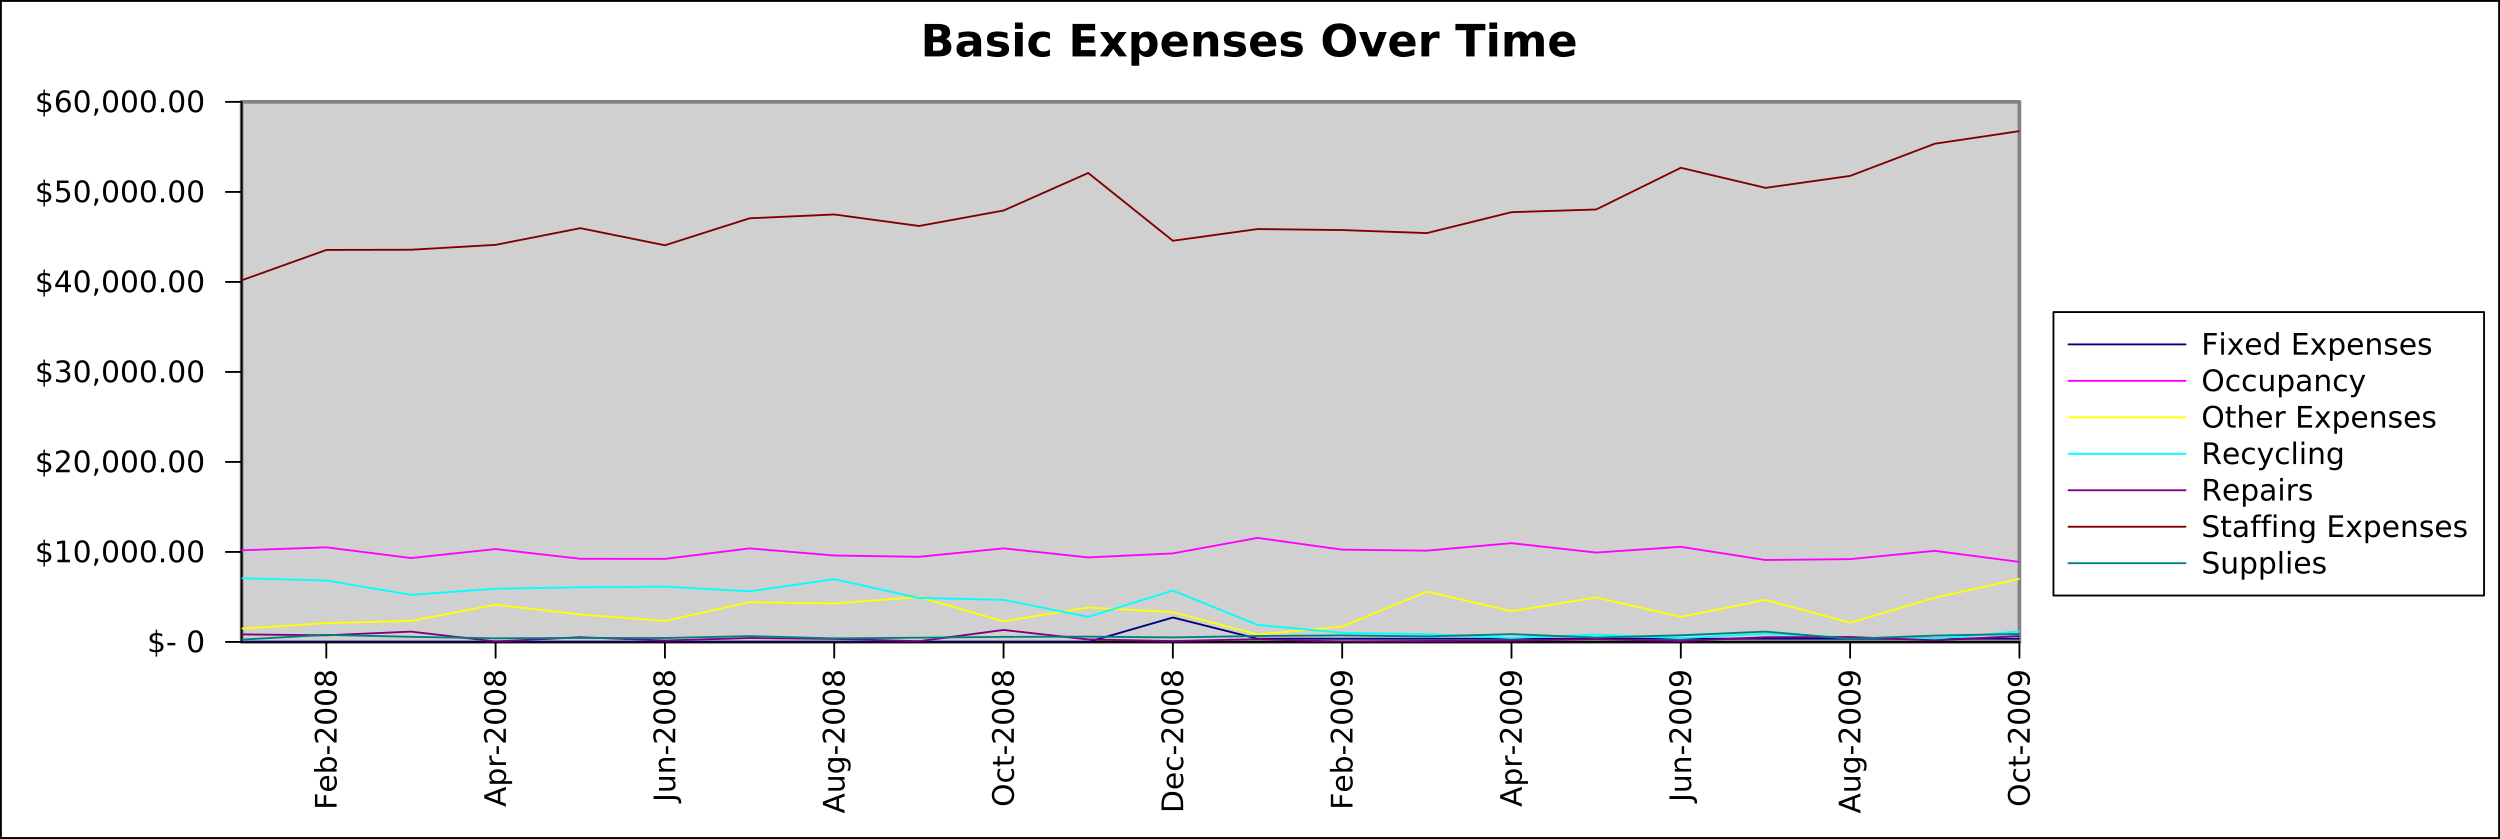 <?xml version="1.0" encoding="UTF-8"?>
<svg xmlns="http://www.w3.org/2000/svg" xmlns:xlink="http://www.w3.org/1999/xlink" width="672.727pt" height="225.747pt" viewBox="0 0 672.727 225.747" version="1.1">
<rect x="0" y="0" width="672.727" height="225.747" fill="#333333" stroke="none"/>
<defs>
<g>
<symbol overflow="visible" id="glyph2-0">
<path style="stroke: none;" d="M 0.594 2.125 L 0.594 -8.469 L 6.594 -8.469 L 6.594 2.125 L 0.594 2.125 Z M 1.266 1.453 L 5.938 1.453 L 5.938 -7.781 L 1.266 -7.781 L 1.266 1.453 Z M 1.266 1.453 "/>
</symbol>
<symbol overflow="visible" id="glyph2-1">
<path style="stroke: none;" d="M 4.609 -5.359 C 4.961 -5.359 5.227 -5.438 5.406 -5.594 C 5.59 -5.746 5.688 -5.977 5.688 -6.281 C 5.688 -6.582 5.59 -6.812 5.406 -6.969 C 5.227 -7.133 4.961 -7.219 4.609 -7.219 L 3.359 -7.219 L 3.359 -5.359 L 4.609 -5.359 Z M 4.688 -1.531 C 5.133 -1.531 5.473 -1.625 5.703 -1.812 C 5.93 -2.008 6.047 -2.301 6.047 -2.688 C 6.047 -3.07 5.93 -3.359 5.703 -3.547 C 5.484 -3.73 5.145 -3.828 4.688 -3.828 L 3.359 -3.828 L 3.359 -1.531 L 4.688 -1.531 Z M 6.781 -4.688 C 7.258 -4.539 7.629 -4.273 7.891 -3.891 C 8.16 -3.516 8.297 -3.055 8.297 -2.516 C 8.297 -1.672 8.008 -1.039 7.438 -0.625 C 6.875 -0.207 6.008 0 4.844 0 L 1.109 0 L 1.109 -8.75 L 4.484 -8.75 C 5.699 -8.75 6.582 -8.559 7.125 -8.188 C 7.676 -7.82 7.953 -7.238 7.953 -6.438 C 7.953 -6.008 7.848 -5.645 7.641 -5.344 C 7.441 -5.051 7.152 -4.832 6.781 -4.688 Z M 6.781 -4.688 "/>
</symbol>
<symbol overflow="visible" id="glyph2-2">
<path style="stroke: none;" d="M 3.953 -2.953 C 3.516 -2.953 3.18 -2.879 2.953 -2.734 C 2.734 -2.586 2.625 -2.367 2.625 -2.078 C 2.625 -1.805 2.711 -1.59 2.891 -1.438 C 3.074 -1.289 3.328 -1.219 3.641 -1.219 C 4.035 -1.219 4.367 -1.359 4.641 -1.641 C 4.91 -1.93 5.047 -2.289 5.047 -2.719 L 5.047 -2.953 L 3.953 -2.953 Z M 7.156 -3.75 L 7.156 0 L 5.047 0 L 5.047 -0.969 C 4.766 -0.57 4.445 -0.277 4.094 -0.094 C 3.738 0.082 3.309 0.172 2.812 0.172 C 2.125 0.172 1.566 -0.023 1.141 -0.422 C 0.723 -0.816 0.516 -1.332 0.516 -1.969 C 0.516 -2.738 0.781 -3.301 1.312 -3.656 C 1.84 -4.02 2.672 -4.203 3.797 -4.203 L 5.047 -4.203 L 5.047 -4.359 C 5.047 -4.691 4.91 -4.938 4.641 -5.094 C 4.379 -5.246 3.973 -5.328 3.422 -5.328 C 2.973 -5.328 2.555 -5.277 2.172 -5.188 C 1.785 -5.102 1.426 -4.965 1.094 -4.781 L 1.094 -6.391 C 1.539 -6.492 1.988 -6.57 2.438 -6.625 C 2.895 -6.684 3.348 -6.719 3.797 -6.719 C 4.98 -6.719 5.836 -6.48 6.359 -6.016 C 6.887 -5.555 7.156 -4.801 7.156 -3.75 Z M 7.156 -3.75 "/>
</symbol>
<symbol overflow="visible" id="glyph2-3">
<path style="stroke: none;" d="M 6.141 -6.359 L 6.141 -4.766 C 5.691 -4.949 5.254 -5.094 4.828 -5.188 C 4.41 -5.277 4.02 -5.328 3.656 -5.328 C 3.25 -5.328 2.945 -5.273 2.75 -5.172 C 2.562 -5.078 2.469 -4.926 2.469 -4.719 C 2.469 -4.551 2.539 -4.418 2.688 -4.328 C 2.832 -4.242 3.098 -4.176 3.484 -4.125 L 3.844 -4.078 C 4.926 -3.941 5.648 -3.715 6.016 -3.406 C 6.387 -3.094 6.578 -2.602 6.578 -1.938 C 6.578 -1.238 6.316 -0.711 5.797 -0.359 C 5.285 -0.004 4.52 0.172 3.5 0.172 C 3.062 0.172 2.605 0.133 2.141 0.062 C 1.68 0 1.207 -0.098 0.719 -0.234 L 0.719 -1.828 C 1.133 -1.629 1.562 -1.477 2 -1.375 C 2.445 -1.27 2.895 -1.219 3.344 -1.219 C 3.758 -1.219 4.066 -1.273 4.266 -1.391 C 4.473 -1.504 4.578 -1.676 4.578 -1.906 C 4.578 -2.09 4.504 -2.227 4.359 -2.312 C 4.223 -2.402 3.941 -2.477 3.516 -2.531 L 3.141 -2.578 C 2.211 -2.691 1.559 -2.906 1.188 -3.219 C 0.812 -3.539 0.625 -4.023 0.625 -4.672 C 0.625 -5.367 0.859 -5.883 1.328 -6.219 C 1.805 -6.551 2.539 -6.719 3.531 -6.719 C 3.914 -6.719 4.32 -6.684 4.75 -6.625 C 5.176 -6.57 5.641 -6.48 6.141 -6.359 Z M 6.141 -6.359 "/>
</symbol>
<symbol overflow="visible" id="glyph2-4">
<path style="stroke: none;" d="M 1.016 -6.562 L 3.109 -6.562 L 3.109 0 L 1.016 0 L 1.016 -6.562 Z M 1.016 -9.125 L 3.109 -9.125 L 3.109 -7.406 L 1.016 -7.406 L 1.016 -9.125 Z M 1.016 -9.125 "/>
</symbol>
<symbol overflow="visible" id="glyph2-5">
<path style="stroke: none;" d="M 6.312 -6.359 L 6.312 -4.641 C 6.031 -4.836 5.742 -4.984 5.453 -5.078 C 5.16 -5.168 4.863 -5.219 4.562 -5.219 C 3.977 -5.219 3.52 -5.043 3.188 -4.703 C 2.863 -4.367 2.703 -3.895 2.703 -3.281 C 2.703 -2.664 2.863 -2.184 3.188 -1.844 C 3.52 -1.5 3.977 -1.328 4.562 -1.328 C 4.883 -1.328 5.191 -1.375 5.484 -1.469 C 5.785 -1.57 6.062 -1.719 6.312 -1.906 L 6.312 -0.188 C 5.977 -0.07 5.645 0.016 5.312 0.078 C 4.977 0.137 4.637 0.172 4.297 0.172 C 3.109 0.172 2.18 -0.129 1.516 -0.734 C 0.848 -1.348 0.516 -2.195 0.516 -3.281 C 0.516 -4.363 0.848 -5.207 1.516 -5.812 C 2.18 -6.414 3.109 -6.719 4.297 -6.719 C 4.637 -6.719 4.977 -6.684 5.312 -6.625 C 5.645 -6.57 5.977 -6.48 6.312 -6.359 Z M 6.312 -6.359 "/>
</symbol>
<symbol overflow="visible" id="glyph2-6">
<path style="stroke: none;" d=""/>
</symbol>
<symbol overflow="visible" id="glyph2-7">
<path style="stroke: none;" d="M 1.109 -8.75 L 7.188 -8.75 L 7.188 -7.047 L 3.359 -7.047 L 3.359 -5.422 L 6.969 -5.422 L 6.969 -3.703 L 3.359 -3.703 L 3.359 -1.703 L 7.312 -1.703 L 7.312 0 L 1.109 0 L 1.109 -8.75 Z M 1.109 -8.75 "/>
</symbol>
<symbol overflow="visible" id="glyph2-8">
<path style="stroke: none;" d="M 2.672 -3.359 L 0.297 -6.562 L 2.516 -6.562 L 3.859 -4.625 L 5.219 -6.562 L 7.438 -6.562 L 5.078 -3.375 L 7.562 0 L 5.344 0 L 3.859 -2.078 L 2.406 0 L 0.188 0 L 2.672 -3.359 Z M 2.672 -3.359 "/>
</symbol>
<symbol overflow="visible" id="glyph2-9">
<path style="stroke: none;" d="M 3.109 -0.953 L 3.109 2.5 L 1.016 2.5 L 1.016 -6.562 L 3.109 -6.562 L 3.109 -5.609 C 3.398 -5.98 3.719 -6.258 4.062 -6.438 C 4.414 -6.621 4.82 -6.719 5.281 -6.719 C 6.09 -6.719 6.754 -6.395 7.266 -5.75 C 7.785 -5.113 8.047 -4.289 8.047 -3.281 C 8.047 -2.27 7.785 -1.441 7.266 -0.797 C 6.754 -0.148 6.09 0.172 5.281 0.172 C 4.82 0.172 4.414 0.082 4.062 -0.094 C 3.719 -0.277 3.398 -0.566 3.109 -0.953 Z M 4.5 -5.203 C 4.051 -5.203 3.707 -5.035 3.469 -4.703 C 3.227 -4.367 3.109 -3.895 3.109 -3.281 C 3.109 -2.656 3.227 -2.176 3.469 -1.844 C 3.707 -1.52 4.051 -1.359 4.5 -1.359 C 4.945 -1.359 5.289 -1.52 5.531 -1.844 C 5.77 -2.176 5.891 -2.656 5.891 -3.281 C 5.891 -3.902 5.77 -4.379 5.531 -4.703 C 5.289 -5.035 4.945 -5.203 4.5 -5.203 Z M 4.5 -5.203 "/>
</symbol>
<symbol overflow="visible" id="glyph2-10">
<path style="stroke: none;" d="M 7.562 -3.297 L 7.562 -2.703 L 2.656 -2.703 C 2.707 -2.211 2.883 -1.84 3.188 -1.594 C 3.488 -1.344 3.914 -1.219 4.469 -1.219 C 4.902 -1.219 5.352 -1.285 5.812 -1.422 C 6.277 -1.555 6.758 -1.754 7.25 -2.016 L 7.25 -0.406 C 6.75 -0.219 6.246 -0.074 5.75 0.016 C 5.258 0.117 4.762 0.172 4.266 0.172 C 3.078 0.172 2.152 -0.129 1.5 -0.734 C 0.844 -1.336 0.516 -2.188 0.516 -3.281 C 0.516 -4.34 0.836 -5.18 1.484 -5.797 C 2.129 -6.41 3.02 -6.719 4.156 -6.719 C 5.184 -6.719 6.008 -6.402 6.625 -5.781 C 7.246 -5.164 7.562 -4.336 7.562 -3.297 Z M 5.406 -4 C 5.406 -4.395 5.285 -4.711 5.047 -4.953 C 4.816 -5.199 4.512 -5.328 4.141 -5.328 C 3.734 -5.328 3.398 -5.211 3.141 -4.984 C 2.891 -4.754 2.73 -4.426 2.672 -4 L 5.406 -4 Z M 5.406 -4 "/>
</symbol>
<symbol overflow="visible" id="glyph2-11">
<path style="stroke: none;" d="M 7.609 -4 L 7.609 0 L 5.5 0 L 5.5 -0.656 L 5.5 -3.062 C 5.5 -3.621 5.48 -4.008 5.453 -4.219 C 5.43 -4.434 5.387 -4.598 5.328 -4.703 C 5.242 -4.836 5.129 -4.941 4.984 -5.016 C 4.848 -5.098 4.691 -5.141 4.516 -5.141 C 4.078 -5.141 3.73 -4.965 3.484 -4.625 C 3.234 -4.289 3.109 -3.824 3.109 -3.234 L 3.109 0 L 1.016 0 L 1.016 -6.562 L 3.109 -6.562 L 3.109 -5.609 C 3.418 -5.98 3.754 -6.258 4.109 -6.438 C 4.461 -6.621 4.859 -6.719 5.297 -6.719 C 6.043 -6.719 6.617 -6.48 7.016 -6.016 C 7.41 -5.555 7.609 -4.883 7.609 -4 Z M 7.609 -4 "/>
</symbol>
<symbol overflow="visible" id="glyph2-12">
<path style="stroke: none;" d="M 5.094 -7.266 C 4.406 -7.266 3.871 -7.008 3.5 -6.5 C 3.125 -6 2.938 -5.285 2.938 -4.359 C 2.938 -3.441 3.125 -2.727 3.5 -2.219 C 3.871 -1.719 4.406 -1.469 5.094 -1.469 C 5.789 -1.469 6.328 -1.719 6.703 -2.219 C 7.074 -2.727 7.266 -3.441 7.266 -4.359 C 7.266 -5.285 7.074 -6 6.703 -6.5 C 6.328 -7.008 5.789 -7.266 5.094 -7.266 Z M 5.094 -8.906 C 6.496 -8.906 7.598 -8.504 8.391 -7.703 C 9.191 -6.898 9.594 -5.785 9.594 -4.359 C 9.594 -2.953 9.191 -1.84 8.391 -1.031 C 7.598 -0.227 6.496 0.172 5.094 0.172 C 3.695 0.172 2.598 -0.227 1.797 -1.031 C 0.992 -1.84 0.594 -2.953 0.594 -4.359 C 0.594 -5.785 0.992 -6.898 1.797 -7.703 C 2.598 -8.504 3.695 -8.906 5.094 -8.906 Z M 5.094 -8.906 "/>
</symbol>
<symbol overflow="visible" id="glyph2-13">
<path style="stroke: none;" d="M 0.188 -6.562 L 2.281 -6.562 L 3.922 -2.031 L 5.547 -6.562 L 7.641 -6.562 L 5.062 0 L 2.766 0 L 0.188 -6.562 Z M 0.188 -6.562 "/>
</symbol>
<symbol overflow="visible" id="glyph2-14">
<path style="stroke: none;" d="M 5.891 -4.781 C 5.703 -4.863 5.512 -4.926 5.328 -4.969 C 5.148 -5.008 4.965 -5.031 4.781 -5.031 C 4.25 -5.031 3.836 -4.852 3.547 -4.5 C 3.254 -4.156 3.109 -3.664 3.109 -3.031 L 3.109 0 L 1.016 0 L 1.016 -6.562 L 3.109 -6.562 L 3.109 -5.484 C 3.379 -5.91 3.688 -6.223 4.031 -6.422 C 4.383 -6.617 4.805 -6.719 5.297 -6.719 C 5.355 -6.719 5.43 -6.711 5.516 -6.703 C 5.598 -6.703 5.719 -6.691 5.875 -6.672 L 5.891 -4.781 Z M 5.891 -4.781 "/>
</symbol>
<symbol overflow="visible" id="glyph2-15">
<path style="stroke: none;" d="M 0.062 -8.75 L 8.125 -8.75 L 8.125 -7.047 L 5.219 -7.047 L 5.219 0 L 2.969 0 L 2.969 -7.047 L 0.062 -7.047 L 0.062 -8.75 Z M 0.062 -8.75 "/>
</symbol>
<symbol overflow="visible" id="glyph2-16">
<path style="stroke: none;" d="M 7.094 -5.469 C 7.352 -5.871 7.664 -6.18 8.031 -6.391 C 8.395 -6.605 8.797 -6.719 9.234 -6.719 C 9.992 -6.719 10.57 -6.48 10.969 -6.016 C 11.363 -5.555 11.562 -4.883 11.562 -4 L 11.562 0 L 9.453 0 L 9.453 -3.422 C 9.453 -3.473 9.453 -3.523 9.453 -3.578 C 9.453 -3.629 9.453 -3.707 9.453 -3.812 C 9.453 -4.277 9.383 -4.617 9.25 -4.828 C 9.113 -5.035 8.895 -5.141 8.594 -5.141 C 8.195 -5.141 7.887 -4.973 7.672 -4.641 C 7.453 -4.316 7.336 -3.84 7.328 -3.219 L 7.328 0 L 5.219 0 L 5.219 -3.422 C 5.219 -4.148 5.152 -4.617 5.031 -4.828 C 4.906 -5.035 4.68 -5.141 4.359 -5.141 C 3.961 -5.141 3.652 -4.973 3.438 -4.641 C 3.219 -4.316 3.109 -3.848 3.109 -3.234 L 3.109 0 L 1 0 L 1 -6.562 L 3.109 -6.562 L 3.109 -5.609 C 3.367 -5.973 3.664 -6.25 4 -6.438 C 4.332 -6.621 4.695 -6.719 5.094 -6.719 C 5.551 -6.719 5.953 -6.605 6.297 -6.391 C 6.648 -6.172 6.914 -5.863 7.094 -5.469 Z M 7.094 -5.469 "/>
</symbol>
<symbol overflow="visible" id="glyph1-0">
<path style="stroke: none;" d="M 0.406 1.422 L 0.406 -5.641 L 4.406 -5.641 L 4.406 1.422 L 0.406 1.422 Z M 0.844 0.969 L 3.953 0.969 L 3.953 -5.188 L 0.844 -5.188 L 0.844 0.969 Z M 0.844 0.969 "/>
</symbol>
<symbol overflow="visible" id="glyph1-1">
<path style="stroke: none;" d=""/>
</symbol>
<symbol overflow="visible" id="glyph1-2">
<path style="stroke: none;" d="M 2.703 1.172 L 2.312 1.172 L 2.312 0 C 2.039 -0.008 1.762 -0.039 1.484 -0.094 C 1.211 -0.152 0.941 -0.242 0.672 -0.359 L 0.672 -1.062 C 0.93 -0.895 1.195 -0.77 1.469 -0.688 C 1.738 -0.602 2.02 -0.562 2.312 -0.562 L 2.312 -2.344 C 1.738 -2.434 1.32 -2.594 1.062 -2.812 C 0.801 -3.039 0.672 -3.348 0.672 -3.734 C 0.672 -4.16 0.812 -4.492 1.094 -4.734 C 1.371 -4.98 1.781 -5.125 2.312 -5.156 L 2.312 -6.078 L 2.703 -6.078 L 2.703 -5.172 C 2.941 -5.16 3.176 -5.133 3.406 -5.094 C 3.633 -5.051 3.859 -4.996 4.078 -4.938 L 4.078 -4.25 C 3.859 -4.352 3.633 -4.438 3.406 -4.5 C 3.176 -4.559 2.941 -4.598 2.703 -4.609 L 2.703 -2.938 C 3.293 -2.844 3.727 -2.676 4 -2.438 C 4.277 -2.207 4.422 -1.887 4.422 -1.484 C 4.422 -1.047 4.273 -0.695 3.984 -0.438 C 3.691 -0.188 3.262 -0.043 2.703 -0.016 L 2.703 1.172 Z M 2.312 -3.016 L 2.312 -4.609 C 2.008 -4.578 1.777 -4.488 1.625 -4.344 C 1.469 -4.207 1.391 -4.023 1.391 -3.797 C 1.391 -3.578 1.461 -3.402 1.609 -3.281 C 1.754 -3.156 1.988 -3.066 2.312 -3.016 Z M 2.703 -2.266 L 2.703 -0.562 C 3.035 -0.613 3.285 -0.707 3.453 -0.844 C 3.617 -0.988 3.703 -1.18 3.703 -1.422 C 3.703 -1.648 3.617 -1.832 3.453 -1.969 C 3.297 -2.102 3.043 -2.203 2.703 -2.266 Z M 2.703 -2.266 "/>
</symbol>
<symbol overflow="visible" id="glyph1-3">
<path style="stroke: none;" d="M 0.391 -2.516 L 2.5 -2.516 L 2.5 -1.875 L 0.391 -1.875 L 0.391 -2.516 Z M 0.391 -2.516 "/>
</symbol>
<symbol overflow="visible" id="glyph1-4">
<path style="stroke: none;" d="M 2.547 -5.312 C 2.141 -5.312 1.832 -5.105 1.625 -4.703 C 1.426 -4.305 1.328 -3.707 1.328 -2.906 C 1.328 -2.113 1.426 -1.512 1.625 -1.109 C 1.832 -0.711 2.141 -0.516 2.547 -0.516 C 2.949 -0.516 3.254 -0.711 3.453 -1.109 C 3.66 -1.512 3.766 -2.113 3.766 -2.906 C 3.766 -3.707 3.66 -4.305 3.453 -4.703 C 3.254 -5.105 2.949 -5.312 2.547 -5.312 Z M 2.547 -5.938 C 3.199 -5.938 3.703 -5.676 4.047 -5.156 C 4.387 -4.645 4.562 -3.895 4.562 -2.906 C 4.562 -1.926 4.387 -1.176 4.047 -0.656 C 3.703 -0.145 3.199 0.109 2.547 0.109 C 1.891 0.109 1.387 -0.145 1.047 -0.656 C 0.703 -1.176 0.531 -1.926 0.531 -2.906 C 0.531 -3.895 0.703 -4.645 1.047 -5.156 C 1.387 -5.676 1.891 -5.938 2.547 -5.938 Z M 2.547 -5.938 "/>
</symbol>
<symbol overflow="visible" id="glyph1-5">
<path style="stroke: none;" d="M 1 -0.672 L 2.281 -0.672 L 2.281 -5.109 L 0.875 -4.828 L 0.875 -5.547 L 2.281 -5.828 L 3.062 -5.828 L 3.062 -0.672 L 4.359 -0.672 L 4.359 0 L 1 0 L 1 -0.672 Z M 1 -0.672 "/>
</symbol>
<symbol overflow="visible" id="glyph1-6">
<path style="stroke: none;" d="M 0.938 -1 L 1.766 -1 L 1.766 -0.328 L 1.125 0.938 L 0.625 0.938 L 0.938 -0.328 L 0.938 -1 Z M 0.938 -1 "/>
</symbol>
<symbol overflow="visible" id="glyph1-7">
<path style="stroke: none;" d="M 0.859 -1 L 1.688 -1 L 1.688 0 L 0.859 0 L 0.859 -1 Z M 0.859 -1 "/>
</symbol>
<symbol overflow="visible" id="glyph1-8">
<path style="stroke: none;" d="M 1.531 -0.672 L 4.297 -0.672 L 4.297 0 L 0.594 0 L 0.594 -0.672 C 0.883 -0.973 1.289 -1.383 1.812 -1.906 C 2.332 -2.434 2.656 -2.773 2.781 -2.922 C 3.039 -3.199 3.219 -3.441 3.312 -3.641 C 3.414 -3.836 3.469 -4.031 3.469 -4.219 C 3.469 -4.527 3.355 -4.785 3.141 -4.984 C 2.922 -5.18 2.637 -5.281 2.297 -5.281 C 2.047 -5.281 1.777 -5.23 1.5 -5.141 C 1.227 -5.055 0.934 -4.926 0.625 -4.75 L 0.625 -5.547 C 0.945 -5.68 1.242 -5.781 1.516 -5.844 C 1.793 -5.902 2.051 -5.938 2.281 -5.938 C 2.883 -5.938 3.363 -5.785 3.719 -5.484 C 4.082 -5.18 4.266 -4.777 4.266 -4.281 C 4.266 -4.039 4.215 -3.809 4.125 -3.594 C 4.031 -3.375 3.867 -3.117 3.641 -2.828 C 3.566 -2.754 3.352 -2.535 3 -2.172 C 2.656 -1.816 2.164 -1.316 1.531 -0.672 Z M 1.531 -0.672 "/>
</symbol>
<symbol overflow="visible" id="glyph1-9">
<path style="stroke: none;" d="M 3.25 -3.141 C 3.621 -3.066 3.914 -2.898 4.125 -2.641 C 4.34 -2.391 4.453 -2.074 4.453 -1.703 C 4.453 -1.117 4.254 -0.668 3.859 -0.359 C 3.461 -0.047 2.898 0.109 2.172 0.109 C 1.922 0.109 1.664 0.082 1.406 0.031 C 1.156 -0.008 0.887 -0.078 0.609 -0.172 L 0.609 -0.938 C 0.824 -0.812 1.066 -0.711 1.328 -0.641 C 1.586 -0.578 1.859 -0.547 2.141 -0.547 C 2.637 -0.547 3.02 -0.645 3.281 -0.844 C 3.539 -1.039 3.672 -1.328 3.672 -1.703 C 3.672 -2.043 3.543 -2.312 3.297 -2.5 C 3.055 -2.695 2.723 -2.797 2.297 -2.797 L 1.625 -2.797 L 1.625 -3.438 L 2.328 -3.438 C 2.711 -3.438 3.008 -3.516 3.219 -3.672 C 3.426 -3.824 3.531 -4.051 3.531 -4.344 C 3.531 -4.645 3.418 -4.875 3.203 -5.031 C 2.992 -5.195 2.691 -5.281 2.297 -5.281 C 2.078 -5.281 1.84 -5.254 1.594 -5.203 C 1.352 -5.16 1.082 -5.086 0.781 -4.984 L 0.781 -5.688 C 1.082 -5.77 1.363 -5.832 1.625 -5.875 C 1.883 -5.914 2.133 -5.938 2.375 -5.938 C 2.965 -5.938 3.438 -5.801 3.781 -5.531 C 4.133 -5.258 4.312 -4.887 4.312 -4.422 C 4.312 -4.098 4.215 -3.824 4.031 -3.609 C 3.852 -3.391 3.59 -3.23 3.25 -3.141 Z M 3.25 -3.141 "/>
</symbol>
<symbol overflow="visible" id="glyph1-10">
<path style="stroke: none;" d="M 3.031 -5.141 L 1.031 -2.031 L 3.031 -2.031 L 3.031 -5.141 Z M 2.812 -5.828 L 3.812 -5.828 L 3.812 -2.031 L 4.641 -2.031 L 4.641 -1.375 L 3.812 -1.375 L 3.812 0 L 3.031 0 L 3.031 -1.375 L 0.391 -1.375 L 0.391 -2.141 L 2.812 -5.828 Z M 2.812 -5.828 "/>
</symbol>
<symbol overflow="visible" id="glyph1-11">
<path style="stroke: none;" d="M 0.859 -5.828 L 3.969 -5.828 L 3.969 -5.172 L 1.594 -5.172 L 1.594 -3.734 C 1.707 -3.773 1.82 -3.805 1.938 -3.828 C 2.051 -3.848 2.164 -3.859 2.281 -3.859 C 2.926 -3.859 3.438 -3.676 3.812 -3.312 C 4.195 -2.957 4.391 -2.477 4.391 -1.875 C 4.391 -1.25 4.191 -0.758 3.797 -0.406 C 3.41 -0.062 2.863 0.109 2.156 0.109 C 1.906 0.109 1.652 0.086 1.406 0.047 C 1.156 0.004 0.895 -0.055 0.625 -0.141 L 0.625 -0.938 C 0.852 -0.801 1.094 -0.699 1.344 -0.641 C 1.59 -0.578 1.859 -0.547 2.141 -0.547 C 2.586 -0.547 2.941 -0.664 3.203 -0.906 C 3.473 -1.145 3.609 -1.469 3.609 -1.875 C 3.609 -2.277 3.473 -2.598 3.203 -2.828 C 2.941 -3.066 2.586 -3.188 2.141 -3.188 C 1.93 -3.188 1.715 -3.16 1.5 -3.109 C 1.289 -3.066 1.074 -2.996 0.859 -2.906 L 0.859 -5.828 Z M 0.859 -5.828 "/>
</symbol>
<symbol overflow="visible" id="glyph1-12">
<path style="stroke: none;" d="M 2.641 -3.234 C 2.285 -3.234 2.004 -3.105 1.797 -2.859 C 1.586 -2.617 1.484 -2.289 1.484 -1.875 C 1.484 -1.457 1.586 -1.121 1.797 -0.875 C 2.004 -0.633 2.285 -0.516 2.641 -0.516 C 2.992 -0.516 3.273 -0.633 3.484 -0.875 C 3.691 -1.121 3.797 -1.457 3.797 -1.875 C 3.797 -2.289 3.691 -2.617 3.484 -2.859 C 3.273 -3.105 2.992 -3.234 2.641 -3.234 Z M 4.203 -5.703 L 4.203 -4.984 C 4.004 -5.074 3.805 -5.148 3.609 -5.203 C 3.41 -5.254 3.211 -5.281 3.016 -5.281 C 2.492 -5.281 2.09 -5.102 1.812 -4.75 C 1.539 -4.395 1.383 -3.863 1.344 -3.156 C 1.496 -3.383 1.691 -3.555 1.922 -3.672 C 2.148 -3.793 2.406 -3.859 2.688 -3.859 C 3.27 -3.859 3.734 -3.68 4.078 -3.328 C 4.418 -2.973 4.594 -2.488 4.594 -1.875 C 4.594 -1.27 4.414 -0.785 4.062 -0.422 C 3.707 -0.066 3.23 0.109 2.641 0.109 C 1.961 0.109 1.445 -0.145 1.094 -0.656 C 0.738 -1.176 0.562 -1.926 0.562 -2.906 C 0.562 -3.832 0.781 -4.566 1.219 -5.109 C 1.652 -5.66 2.242 -5.938 2.984 -5.938 C 3.18 -5.938 3.379 -5.914 3.578 -5.875 C 3.773 -5.844 3.984 -5.785 4.203 -5.703 Z M 4.203 -5.703 "/>
</symbol>
<symbol overflow="visible" id="glyph1-13">
<path style="stroke: none;" d="M 0.781 -5.828 L 4.141 -5.828 L 4.141 -5.172 L 1.578 -5.172 L 1.578 -3.453 L 3.891 -3.453 L 3.891 -2.781 L 1.578 -2.781 L 1.578 0 L 0.781 0 L 0.781 -5.828 Z M 0.781 -5.828 "/>
</symbol>
<symbol overflow="visible" id="glyph1-14">
<path style="stroke: none;" d="M 0.75 -4.375 L 1.469 -4.375 L 1.469 0 L 0.75 0 L 0.75 -4.375 Z M 0.75 -6.078 L 1.469 -6.078 L 1.469 -5.172 L 0.75 -5.172 L 0.75 -6.078 Z M 0.75 -6.078 "/>
</symbol>
<symbol overflow="visible" id="glyph1-15">
<path style="stroke: none;" d="M 4.391 -4.375 L 2.812 -2.25 L 4.469 0 L 3.625 0 L 2.359 -1.719 L 1.078 0 L 0.234 0 L 1.938 -2.297 L 0.375 -4.375 L 1.219 -4.375 L 2.391 -2.812 L 3.547 -4.375 L 4.391 -4.375 Z M 4.391 -4.375 "/>
</symbol>
<symbol overflow="visible" id="glyph1-16">
<path style="stroke: none;" d="M 4.5 -2.375 L 4.5 -2.016 L 1.188 -2.016 C 1.215 -1.523 1.367 -1.148 1.641 -0.891 C 1.91 -0.629 2.281 -0.5 2.75 -0.5 C 3.027 -0.5 3.301 -0.531 3.562 -0.594 C 3.82 -0.664 4.078 -0.77 4.328 -0.906 L 4.328 -0.219 C 4.066 -0.113 3.801 -0.035 3.531 0.016 C 3.258 0.074 2.988 0.109 2.719 0.109 C 2.02 0.109 1.461 -0.094 1.047 -0.5 C 0.641 -0.902 0.438 -1.453 0.438 -2.141 C 0.438 -2.855 0.629 -3.426 1.016 -3.844 C 1.41 -4.27 1.938 -4.484 2.594 -4.484 C 3.176 -4.484 3.641 -4.289 3.984 -3.906 C 4.324 -3.531 4.5 -3.02 4.5 -2.375 Z M 3.781 -2.578 C 3.77 -2.973 3.652 -3.285 3.438 -3.516 C 3.227 -3.754 2.945 -3.875 2.594 -3.875 C 2.195 -3.875 1.871 -3.758 1.625 -3.531 C 1.383 -3.301 1.246 -2.98 1.219 -2.578 L 3.781 -2.578 Z M 3.781 -2.578 "/>
</symbol>
<symbol overflow="visible" id="glyph1-17">
<path style="stroke: none;" d="M 3.641 -3.719 L 3.641 -6.078 L 4.359 -6.078 L 4.359 0 L 3.641 0 L 3.641 -0.656 C 3.484 -0.395 3.289 -0.199 3.062 -0.078 C 2.832 0.043 2.555 0.109 2.234 0.109 C 1.703 0.109 1.27 -0.098 0.938 -0.516 C 0.602 -0.941 0.438 -1.5 0.438 -2.188 C 0.438 -2.871 0.602 -3.426 0.938 -3.844 C 1.27 -4.27 1.703 -4.484 2.234 -4.484 C 2.555 -4.484 2.832 -4.418 3.062 -4.297 C 3.289 -4.172 3.484 -3.977 3.641 -3.719 Z M 1.188 -2.188 C 1.188 -1.656 1.297 -1.238 1.516 -0.938 C 1.73 -0.633 2.031 -0.484 2.406 -0.484 C 2.789 -0.484 3.094 -0.633 3.312 -0.938 C 3.527 -1.238 3.641 -1.656 3.641 -2.188 C 3.641 -2.715 3.527 -3.129 3.312 -3.422 C 3.094 -3.723 2.789 -3.875 2.406 -3.875 C 2.031 -3.875 1.73 -3.723 1.516 -3.422 C 1.297 -3.129 1.188 -2.715 1.188 -2.188 Z M 1.188 -2.188 "/>
</symbol>
<symbol overflow="visible" id="glyph1-18">
<path style="stroke: none;" d="M 0.781 -5.828 L 4.469 -5.828 L 4.469 -5.172 L 1.578 -5.172 L 1.578 -3.438 L 4.359 -3.438 L 4.359 -2.781 L 1.578 -2.781 L 1.578 -0.672 L 4.547 -0.672 L 4.547 0 L 0.781 0 L 0.781 -5.828 Z M 0.781 -5.828 "/>
</symbol>
<symbol overflow="visible" id="glyph1-19">
<path style="stroke: none;" d="M 1.453 -0.656 L 1.453 1.672 L 0.734 1.672 L 0.734 -4.375 L 1.453 -4.375 L 1.453 -3.719 C 1.598 -3.977 1.785 -4.172 2.016 -4.297 C 2.254 -4.418 2.531 -4.484 2.844 -4.484 C 3.371 -4.484 3.805 -4.27 4.141 -3.844 C 4.473 -3.426 4.641 -2.871 4.641 -2.188 C 4.641 -1.5 4.473 -0.941 4.141 -0.516 C 3.805 -0.098 3.371 0.109 2.844 0.109 C 2.531 0.109 2.254 0.043 2.016 -0.078 C 1.785 -0.199 1.598 -0.395 1.453 -0.656 Z M 3.891 -2.188 C 3.891 -2.715 3.777 -3.129 3.562 -3.422 C 3.352 -3.723 3.055 -3.875 2.672 -3.875 C 2.297 -3.875 1.996 -3.723 1.781 -3.422 C 1.562 -3.129 1.453 -2.715 1.453 -2.188 C 1.453 -1.656 1.562 -1.238 1.781 -0.938 C 1.996 -0.633 2.297 -0.484 2.672 -0.484 C 3.055 -0.484 3.352 -0.633 3.562 -0.938 C 3.777 -1.238 3.891 -1.656 3.891 -2.188 Z M 3.891 -2.188 "/>
</symbol>
<symbol overflow="visible" id="glyph1-20">
<path style="stroke: none;" d="M 4.391 -2.641 L 4.391 0 L 3.672 0 L 3.672 -2.625 C 3.672 -3.027 3.586 -3.336 3.422 -3.547 C 3.266 -3.754 3.023 -3.859 2.703 -3.859 C 2.316 -3.859 2.008 -3.73 1.781 -3.484 C 1.562 -3.234 1.453 -2.895 1.453 -2.469 L 1.453 0 L 0.734 0 L 0.734 -4.375 L 1.453 -4.375 L 1.453 -3.703 C 1.617 -3.961 1.816 -4.156 2.047 -4.281 C 2.285 -4.414 2.555 -4.484 2.859 -4.484 C 3.367 -4.484 3.75 -4.324 4 -4.016 C 4.258 -3.703 4.391 -3.242 4.391 -2.641 Z M 4.391 -2.641 "/>
</symbol>
<symbol overflow="visible" id="glyph1-21">
<path style="stroke: none;" d="M 3.547 -4.25 L 3.547 -3.562 C 3.336 -3.664 3.121 -3.742 2.906 -3.797 C 2.688 -3.848 2.461 -3.875 2.234 -3.875 C 1.879 -3.875 1.605 -3.816 1.422 -3.703 C 1.242 -3.598 1.156 -3.434 1.156 -3.219 C 1.156 -3.051 1.219 -2.918 1.344 -2.828 C 1.477 -2.734 1.738 -2.645 2.125 -2.562 L 2.375 -2.5 C 2.883 -2.395 3.242 -2.242 3.453 -2.047 C 3.668 -1.848 3.781 -1.566 3.781 -1.203 C 3.781 -0.797 3.617 -0.473 3.297 -0.234 C 2.973 -0.004 2.527 0.109 1.969 0.109 C 1.738 0.109 1.492 0.082 1.234 0.031 C 0.984 -0.008 0.715 -0.07 0.438 -0.156 L 0.438 -0.906 C 0.695 -0.77 0.957 -0.664 1.219 -0.594 C 1.477 -0.52 1.734 -0.484 1.984 -0.484 C 2.324 -0.484 2.586 -0.539 2.766 -0.656 C 2.949 -0.777 3.047 -0.945 3.047 -1.156 C 3.047 -1.352 2.977 -1.504 2.844 -1.609 C 2.707 -1.711 2.418 -1.812 1.984 -1.906 L 1.734 -1.969 C 1.285 -2.059 0.961 -2.203 0.766 -2.391 C 0.566 -2.586 0.469 -2.852 0.469 -3.188 C 0.469 -3.602 0.613 -3.922 0.906 -4.141 C 1.195 -4.367 1.609 -4.484 2.141 -4.484 C 2.41 -4.484 2.66 -4.461 2.891 -4.422 C 3.129 -4.379 3.348 -4.32 3.547 -4.25 Z M 3.547 -4.25 "/>
</symbol>
<symbol overflow="visible" id="glyph1-22">
<path style="stroke: none;" d="M 3.156 -5.297 C 2.582 -5.297 2.121 -5.082 1.781 -4.656 C 1.445 -4.227 1.281 -3.645 1.281 -2.906 C 1.281 -2.176 1.445 -1.598 1.781 -1.172 C 2.121 -0.742 2.582 -0.531 3.156 -0.531 C 3.727 -0.531 4.18 -0.742 4.516 -1.172 C 4.848 -1.598 5.016 -2.176 5.016 -2.906 C 5.016 -3.645 4.848 -4.227 4.516 -4.656 C 4.18 -5.082 3.727 -5.297 3.156 -5.297 Z M 3.156 -5.938 C 3.965 -5.938 4.617 -5.66 5.109 -5.109 C 5.598 -4.566 5.844 -3.832 5.844 -2.906 C 5.844 -1.988 5.598 -1.254 5.109 -0.703 C 4.617 -0.16 3.965 0.109 3.156 0.109 C 2.332 0.109 1.676 -0.16 1.188 -0.703 C 0.695 -1.254 0.453 -1.988 0.453 -2.906 C 0.453 -3.832 0.695 -4.566 1.188 -5.109 C 1.676 -5.66 2.332 -5.938 3.156 -5.938 Z M 3.156 -5.938 "/>
</symbol>
<symbol overflow="visible" id="glyph1-23">
<path style="stroke: none;" d="M 3.906 -4.203 L 3.906 -3.531 C 3.695 -3.645 3.488 -3.727 3.281 -3.781 C 3.082 -3.84 2.879 -3.875 2.672 -3.875 C 2.203 -3.875 1.836 -3.723 1.578 -3.422 C 1.328 -3.129 1.203 -2.715 1.203 -2.188 C 1.203 -1.656 1.328 -1.238 1.578 -0.938 C 1.836 -0.645 2.203 -0.5 2.672 -0.5 C 2.879 -0.5 3.082 -0.523 3.281 -0.578 C 3.488 -0.637 3.695 -0.723 3.906 -0.828 L 3.906 -0.172 C 3.707 -0.078 3.496 -0.008 3.281 0.031 C 3.062 0.082 2.832 0.109 2.594 0.109 C 1.938 0.109 1.41 -0.094 1.016 -0.5 C 0.629 -0.914 0.438 -1.477 0.438 -2.188 C 0.438 -2.895 0.633 -3.453 1.031 -3.859 C 1.426 -4.273 1.961 -4.484 2.641 -4.484 C 2.855 -4.484 3.07 -4.457 3.281 -4.406 C 3.496 -4.363 3.707 -4.293 3.906 -4.203 Z M 3.906 -4.203 "/>
</symbol>
<symbol overflow="visible" id="glyph1-24">
<path style="stroke: none;" d="M 0.688 -1.734 L 0.688 -4.375 L 1.406 -4.375 L 1.406 -1.75 C 1.406 -1.344 1.484 -1.035 1.641 -0.828 C 1.805 -0.617 2.051 -0.516 2.375 -0.516 C 2.758 -0.516 3.062 -0.633 3.281 -0.875 C 3.508 -1.121 3.625 -1.461 3.625 -1.891 L 3.625 -4.375 L 4.344 -4.375 L 4.344 0 L 3.625 0 L 3.625 -0.672 C 3.445 -0.41 3.242 -0.211 3.016 -0.078 C 2.785 0.043 2.52 0.109 2.219 0.109 C 1.719 0.109 1.336 -0.047 1.078 -0.359 C 0.816 -0.668 0.688 -1.129 0.688 -1.734 Z M 0.688 -1.734 "/>
</symbol>
<symbol overflow="visible" id="glyph1-25">
<path style="stroke: none;" d="M 2.75 -2.203 C 2.164 -2.203 1.758 -2.133 1.531 -2 C 1.312 -1.863 1.203 -1.637 1.203 -1.328 C 1.203 -1.066 1.285 -0.855 1.453 -0.703 C 1.617 -0.555 1.848 -0.484 2.141 -0.484 C 2.535 -0.484 2.852 -0.625 3.094 -0.906 C 3.332 -1.195 3.453 -1.578 3.453 -2.047 L 3.453 -2.203 L 2.75 -2.203 Z M 4.172 -2.5 L 4.172 0 L 3.453 0 L 3.453 -0.672 C 3.297 -0.398 3.09 -0.199 2.844 -0.078 C 2.602 0.043 2.305 0.109 1.953 0.109 C 1.504 0.109 1.145 -0.016 0.875 -0.266 C 0.613 -0.512 0.484 -0.852 0.484 -1.281 C 0.484 -1.77 0.645 -2.141 0.969 -2.391 C 1.301 -2.637 1.797 -2.766 2.453 -2.766 L 3.453 -2.766 L 3.453 -2.828 C 3.453 -3.16 3.34 -3.414 3.125 -3.594 C 2.914 -3.777 2.613 -3.875 2.219 -3.875 C 1.969 -3.875 1.723 -3.84 1.484 -3.781 C 1.242 -3.719 1.012 -3.629 0.797 -3.516 L 0.797 -4.172 C 1.066 -4.273 1.32 -4.352 1.562 -4.406 C 1.809 -4.457 2.055 -4.484 2.297 -4.484 C 2.918 -4.484 3.391 -4.316 3.703 -3.984 C 4.012 -3.66 4.172 -3.164 4.172 -2.5 Z M 4.172 -2.5 "/>
</symbol>
<symbol overflow="visible" id="glyph1-26">
<path style="stroke: none;" d="M 2.578 0.406 C 2.367 0.926 2.164 1.266 1.969 1.422 C 1.781 1.586 1.523 1.672 1.203 1.672 L 0.641 1.672 L 0.641 1.062 L 1.062 1.062 C 1.258 1.062 1.41 1.012 1.516 0.922 C 1.629 0.828 1.75 0.605 1.875 0.266 L 2.016 -0.078 L 0.234 -4.375 L 1 -4.375 L 2.375 -0.953 L 3.734 -4.375 L 4.5 -4.375 L 2.578 0.406 Z M 2.578 0.406 "/>
</symbol>
<symbol overflow="visible" id="glyph1-27">
<path style="stroke: none;" d="M 1.469 -5.625 L 1.469 -4.375 L 2.953 -4.375 L 2.953 -3.812 L 1.469 -3.812 L 1.469 -1.438 C 1.469 -1.082 1.516 -0.852 1.609 -0.75 C 1.711 -0.656 1.91 -0.609 2.203 -0.609 L 2.953 -0.609 L 2.953 0 L 2.203 0 C 1.648 0 1.27 -0.102 1.062 -0.312 C 0.852 -0.52 0.75 -0.895 0.75 -1.438 L 0.75 -3.812 L 0.219 -3.812 L 0.219 -4.375 L 0.75 -4.375 L 0.75 -5.625 L 1.469 -5.625 Z M 1.469 -5.625 "/>
</symbol>
<symbol overflow="visible" id="glyph1-28">
<path style="stroke: none;" d="M 4.391 -2.641 L 4.391 0 L 3.672 0 L 3.672 -2.625 C 3.672 -3.027 3.586 -3.336 3.422 -3.547 C 3.266 -3.754 3.023 -3.859 2.703 -3.859 C 2.316 -3.859 2.008 -3.73 1.781 -3.484 C 1.562 -3.234 1.453 -2.895 1.453 -2.469 L 1.453 0 L 0.734 0 L 0.734 -6.078 L 1.453 -6.078 L 1.453 -3.703 C 1.617 -3.961 1.816 -4.156 2.047 -4.281 C 2.285 -4.414 2.555 -4.484 2.859 -4.484 C 3.367 -4.484 3.75 -4.324 4 -4.016 C 4.258 -3.703 4.391 -3.242 4.391 -2.641 Z M 4.391 -2.641 "/>
</symbol>
<symbol overflow="visible" id="glyph1-29">
<path style="stroke: none;" d="M 3.297 -3.703 C 3.211 -3.754 3.121 -3.789 3.031 -3.812 C 2.938 -3.832 2.832 -3.844 2.719 -3.844 C 2.312 -3.844 1.996 -3.707 1.781 -3.438 C 1.562 -3.176 1.453 -2.801 1.453 -2.312 L 1.453 0 L 0.734 0 L 0.734 -4.375 L 1.453 -4.375 L 1.453 -3.703 C 1.598 -3.961 1.789 -4.156 2.031 -4.281 C 2.277 -4.414 2.578 -4.484 2.922 -4.484 C 2.973 -4.484 3.023 -4.477 3.078 -4.469 C 3.137 -4.469 3.207 -4.457 3.281 -4.438 L 3.297 -3.703 Z M 3.297 -3.703 "/>
</symbol>
<symbol overflow="visible" id="glyph1-30">
<path style="stroke: none;" d="M 3.547 -2.734 C 3.723 -2.68 3.891 -2.559 4.047 -2.375 C 4.199 -2.188 4.363 -1.926 4.531 -1.594 L 5.328 0 L 4.484 0 L 3.734 -1.5 C 3.547 -1.883 3.355 -2.141 3.172 -2.266 C 2.992 -2.398 2.746 -2.469 2.438 -2.469 L 1.578 -2.469 L 1.578 0 L 0.781 0 L 0.781 -5.828 L 2.562 -5.828 C 3.227 -5.828 3.723 -5.684 4.047 -5.406 C 4.379 -5.133 4.547 -4.715 4.547 -4.156 C 4.547 -3.789 4.461 -3.48 4.297 -3.234 C 4.129 -2.992 3.879 -2.824 3.547 -2.734 Z M 1.578 -5.188 L 1.578 -3.109 L 2.562 -3.109 C 2.945 -3.109 3.234 -3.195 3.422 -3.375 C 3.617 -3.551 3.719 -3.812 3.719 -4.156 C 3.719 -4.496 3.617 -4.754 3.422 -4.922 C 3.234 -5.098 2.945 -5.188 2.562 -5.188 L 1.578 -5.188 Z M 1.578 -5.188 "/>
</symbol>
<symbol overflow="visible" id="glyph1-31">
<path style="stroke: none;" d="M 0.75 -6.078 L 1.469 -6.078 L 1.469 0 L 0.75 0 L 0.75 -6.078 Z M 0.75 -6.078 "/>
</symbol>
<symbol overflow="visible" id="glyph1-32">
<path style="stroke: none;" d="M 3.641 -2.234 C 3.641 -2.754 3.527 -3.156 3.312 -3.438 C 3.094 -3.727 2.789 -3.875 2.406 -3.875 C 2.02 -3.875 1.715 -3.727 1.5 -3.438 C 1.289 -3.156 1.188 -2.754 1.188 -2.234 C 1.188 -1.723 1.289 -1.32 1.5 -1.031 C 1.715 -0.75 2.02 -0.609 2.406 -0.609 C 2.789 -0.609 3.094 -0.75 3.312 -1.031 C 3.527 -1.32 3.641 -1.723 3.641 -2.234 Z M 4.359 -0.547 C 4.359 0.199 4.191 0.758 3.859 1.125 C 3.523 1.488 3.02 1.672 2.344 1.672 C 2.082 1.672 1.836 1.648 1.609 1.609 C 1.391 1.566 1.176 1.508 0.969 1.438 L 0.969 0.734 C 1.176 0.848 1.383 0.93 1.594 0.984 C 1.801 1.043 2.008 1.078 2.219 1.078 C 2.695 1.078 3.051 0.949 3.281 0.703 C 3.52 0.453 3.641 0.074 3.641 -0.422 L 3.641 -0.766 C 3.484 -0.516 3.289 -0.32 3.062 -0.188 C 2.832 -0.062 2.555 0 2.234 0 C 1.691 0 1.254 -0.203 0.922 -0.609 C 0.598 -1.023 0.438 -1.566 0.438 -2.234 C 0.438 -2.91 0.598 -3.453 0.922 -3.859 C 1.254 -4.273 1.691 -4.484 2.234 -4.484 C 2.555 -4.484 2.832 -4.414 3.062 -4.281 C 3.289 -4.156 3.484 -3.965 3.641 -3.719 L 3.641 -4.375 L 4.359 -4.375 L 4.359 -0.547 Z M 4.359 -0.547 "/>
</symbol>
<symbol overflow="visible" id="glyph1-33">
<path style="stroke: none;" d="M 4.281 -5.641 L 4.281 -4.875 C 3.977 -5.02 3.691 -5.125 3.422 -5.188 C 3.16 -5.258 2.91 -5.297 2.672 -5.297 C 2.234 -5.297 1.898 -5.211 1.672 -5.047 C 1.441 -4.879 1.328 -4.645 1.328 -4.344 C 1.328 -4.082 1.398 -3.883 1.547 -3.75 C 1.699 -3.625 2 -3.52 2.438 -3.438 L 2.906 -3.344 C 3.496 -3.227 3.938 -3.027 4.219 -2.75 C 4.496 -2.469 4.641 -2.086 4.641 -1.609 C 4.641 -1.047 4.445 -0.617 4.062 -0.328 C 3.688 -0.035 3.133 0.109 2.406 0.109 C 2.125 0.109 1.824 0.074 1.516 0.016 C 1.203 -0.043 0.879 -0.141 0.547 -0.266 L 0.547 -1.078 C 0.867 -0.891 1.18 -0.746 1.484 -0.656 C 1.793 -0.57 2.102 -0.531 2.406 -0.531 C 2.852 -0.531 3.195 -0.617 3.438 -0.797 C 3.684 -0.973 3.812 -1.223 3.812 -1.547 C 3.812 -1.836 3.723 -2.062 3.547 -2.219 C 3.367 -2.383 3.082 -2.508 2.688 -2.594 L 2.203 -2.688 C 1.609 -2.801 1.18 -2.984 0.922 -3.234 C 0.66 -3.48 0.531 -3.832 0.531 -4.281 C 0.531 -4.789 0.711 -5.191 1.078 -5.484 C 1.441 -5.785 1.941 -5.938 2.578 -5.938 C 2.848 -5.938 3.125 -5.91 3.406 -5.859 C 3.695 -5.816 3.988 -5.742 4.281 -5.641 Z M 4.281 -5.641 "/>
</symbol>
<symbol overflow="visible" id="glyph1-34">
<path style="stroke: none;" d="M 2.969 -6.078 L 2.969 -5.484 L 2.281 -5.484 C 2.02 -5.484 1.836 -5.43 1.734 -5.328 C 1.641 -5.223 1.594 -5.035 1.594 -4.766 L 1.594 -4.375 L 2.781 -4.375 L 2.781 -3.812 L 1.594 -3.812 L 1.594 0 L 0.875 0 L 0.875 -3.812 L 0.188 -3.812 L 0.188 -4.375 L 0.875 -4.375 L 0.875 -4.688 C 0.875 -5.164 0.984 -5.516 1.203 -5.734 C 1.43 -5.961 1.797 -6.078 2.297 -6.078 L 2.969 -6.078 Z M 2.969 -6.078 "/>
</symbol>
<symbol overflow="visible" id="glyph0-0">
<path style="stroke: none;" d="M 1.422 -0.406 L -5.641 -0.406 L -5.641 -4.406 L 1.422 -4.406 L 1.422 -0.406 Z M 0.969 -0.844 L 0.969 -3.953 L -5.188 -3.953 L -5.188 -0.844 L 0.969 -0.844 Z M 0.969 -0.844 "/>
</symbol>
<symbol overflow="visible" id="glyph0-1">
<path style="stroke: none;" d="M -5.828 -0.781 L -5.828 -4.141 L -5.172 -4.141 L -5.172 -1.578 L -3.453 -1.578 L -3.453 -3.891 L -2.781 -3.891 L -2.781 -1.578 L 0 -1.578 L 0 -0.781 L -5.828 -0.781 Z M -5.828 -0.781 "/>
</symbol>
<symbol overflow="visible" id="glyph0-2">
<path style="stroke: none;" d="M -2.375 -4.5 L -2.016 -4.5 L -2.016 -1.188 C -1.523 -1.215 -1.148 -1.367 -0.891 -1.641 C -0.629 -1.91 -0.5 -2.281 -0.5 -2.75 C -0.5 -3.027 -0.531 -3.301 -0.594 -3.562 C -0.664 -3.82 -0.77 -4.078 -0.906 -4.328 L -0.219 -4.328 C -0.113 -4.066 -0.035 -3.801 0.016 -3.531 C 0.074 -3.258 0.109 -2.988 0.109 -2.719 C 0.109 -2.02 -0.094 -1.461 -0.5 -1.047 C -0.902 -0.641 -1.453 -0.438 -2.141 -0.438 C -2.855 -0.438 -3.426 -0.629 -3.844 -1.016 C -4.27 -1.41 -4.484 -1.938 -4.484 -2.594 C -4.484 -3.176 -4.289 -3.641 -3.906 -3.984 C -3.531 -4.324 -3.02 -4.5 -2.375 -4.5 Z M -2.578 -3.781 C -2.973 -3.77 -3.285 -3.652 -3.516 -3.438 C -3.754 -3.227 -3.875 -2.945 -3.875 -2.594 C -3.875 -2.195 -3.758 -1.871 -3.531 -1.625 C -3.301 -1.383 -2.98 -1.246 -2.578 -1.219 L -2.578 -3.781 Z M -2.578 -3.781 "/>
</symbol>
<symbol overflow="visible" id="glyph0-3">
<path style="stroke: none;" d="M -2.188 -3.891 C -2.715 -3.891 -3.129 -3.777 -3.422 -3.562 C -3.723 -3.352 -3.875 -3.055 -3.875 -2.672 C -3.875 -2.297 -3.723 -1.996 -3.422 -1.781 C -3.129 -1.562 -2.715 -1.453 -2.188 -1.453 C -1.656 -1.453 -1.238 -1.562 -0.938 -1.781 C -0.633 -1.996 -0.484 -2.297 -0.484 -2.672 C -0.484 -3.055 -0.633 -3.352 -0.938 -3.562 C -1.238 -3.777 -1.656 -3.891 -2.188 -3.891 Z M -3.719 -1.453 C -3.977 -1.598 -4.172 -1.785 -4.297 -2.016 C -4.418 -2.254 -4.484 -2.531 -4.484 -2.844 C -4.484 -3.371 -4.27 -3.805 -3.844 -4.141 C -3.426 -4.473 -2.871 -4.641 -2.188 -4.641 C -1.5 -4.641 -0.941 -4.473 -0.516 -4.141 C -0.098 -3.805 0.109 -3.371 0.109 -2.844 C 0.109 -2.531 0.043 -2.254 -0.078 -2.016 C -0.199 -1.785 -0.395 -1.598 -0.656 -1.453 L 0 -1.453 L 0 -0.734 L -6.078 -0.734 L -6.078 -1.453 L -3.719 -1.453 Z M -3.719 -1.453 "/>
</symbol>
<symbol overflow="visible" id="glyph0-4">
<path style="stroke: none;" d="M -2.516 -0.391 L -2.516 -2.5 L -1.875 -2.5 L -1.875 -0.391 L -2.516 -0.391 Z M -2.516 -0.391 "/>
</symbol>
<symbol overflow="visible" id="glyph0-5">
<path style="stroke: none;" d="M -0.672 -1.531 L -0.672 -4.297 L 0 -4.297 L 0 -0.594 L -0.672 -0.594 C -0.973 -0.883 -1.383 -1.289 -1.906 -1.812 C -2.434 -2.332 -2.773 -2.656 -2.922 -2.781 C -3.199 -3.039 -3.441 -3.219 -3.641 -3.312 C -3.836 -3.414 -4.031 -3.469 -4.219 -3.469 C -4.527 -3.469 -4.785 -3.355 -4.984 -3.141 C -5.18 -2.922 -5.281 -2.637 -5.281 -2.297 C -5.281 -2.047 -5.23 -1.777 -5.141 -1.5 C -5.055 -1.227 -4.926 -0.934 -4.75 -0.625 L -5.547 -0.625 C -5.68 -0.945 -5.781 -1.242 -5.844 -1.516 C -5.902 -1.793 -5.938 -2.051 -5.938 -2.281 C -5.938 -2.883 -5.785 -3.363 -5.484 -3.719 C -5.18 -4.082 -4.777 -4.266 -4.281 -4.266 C -4.039 -4.266 -3.809 -4.215 -3.594 -4.125 C -3.375 -4.031 -3.117 -3.867 -2.828 -3.641 C -2.754 -3.566 -2.535 -3.352 -2.172 -3 C -1.816 -2.656 -1.316 -2.164 -0.672 -1.531 Z M -0.672 -1.531 "/>
</symbol>
<symbol overflow="visible" id="glyph0-6">
<path style="stroke: none;" d="M -5.312 -2.547 C -5.312 -2.141 -5.105 -1.832 -4.703 -1.625 C -4.305 -1.426 -3.707 -1.328 -2.906 -1.328 C -2.113 -1.328 -1.512 -1.426 -1.109 -1.625 C -0.711 -1.832 -0.516 -2.141 -0.516 -2.547 C -0.516 -2.949 -0.711 -3.254 -1.109 -3.453 C -1.512 -3.66 -2.113 -3.766 -2.906 -3.766 C -3.707 -3.766 -4.305 -3.66 -4.703 -3.453 C -5.105 -3.254 -5.312 -2.949 -5.312 -2.547 Z M -5.938 -2.547 C -5.938 -3.199 -5.676 -3.703 -5.156 -4.047 C -4.645 -4.387 -3.895 -4.562 -2.906 -4.562 C -1.926 -4.562 -1.176 -4.387 -0.656 -4.047 C -0.145 -3.703 0.109 -3.199 0.109 -2.547 C 0.109 -1.891 -0.145 -1.387 -0.656 -1.047 C -1.176 -0.703 -1.926 -0.531 -2.906 -0.531 C -3.895 -0.531 -4.645 -0.703 -5.156 -1.047 C -5.676 -1.387 -5.938 -1.891 -5.938 -2.547 Z M -5.938 -2.547 "/>
</symbol>
<symbol overflow="visible" id="glyph0-7">
<path style="stroke: none;" d="M -2.766 -2.547 C -2.766 -2.172 -2.664 -1.871 -2.469 -1.656 C -2.27 -1.445 -1.992 -1.344 -1.641 -1.344 C -1.285 -1.344 -1.008 -1.445 -0.812 -1.656 C -0.613 -1.871 -0.516 -2.172 -0.516 -2.547 C -0.516 -2.918 -0.613 -3.211 -0.812 -3.422 C -1.02 -3.637 -1.297 -3.75 -1.641 -3.75 C -1.992 -3.75 -2.27 -3.637 -2.469 -3.422 C -2.664 -3.211 -2.766 -2.918 -2.766 -2.547 Z M -3.109 -1.75 C -3.191 -1.414 -3.348 -1.152 -3.578 -0.969 C -3.805 -0.781 -4.086 -0.688 -4.422 -0.688 C -4.887 -0.688 -5.258 -0.848 -5.531 -1.172 C -5.801 -1.504 -5.938 -1.961 -5.938 -2.547 C -5.938 -3.129 -5.801 -3.582 -5.531 -3.906 C -5.258 -4.238 -4.887 -4.406 -4.422 -4.406 C -4.086 -4.406 -3.805 -4.309 -3.578 -4.125 C -3.348 -3.938 -3.191 -3.676 -3.109 -3.344 C -3.016 -3.715 -2.836 -4.008 -2.578 -4.219 C -2.328 -4.434 -2.012 -4.547 -1.641 -4.547 C -1.078 -4.547 -0.645 -4.371 -0.344 -4.031 C -0.039 -3.688 0.109 -3.191 0.109 -2.547 C 0.109 -1.898 -0.039 -1.402 -0.344 -1.062 C -0.645 -0.719 -1.078 -0.547 -1.641 -0.547 C -2.012 -0.547 -2.328 -0.648 -2.578 -0.859 C -2.836 -1.074 -3.016 -1.375 -3.109 -1.75 Z M -4.359 -1.469 C -4.055 -1.469 -3.816 -1.562 -3.641 -1.75 C -3.473 -1.934 -3.391 -2.203 -3.391 -2.547 C -3.391 -2.879 -3.473 -3.141 -3.641 -3.328 C -3.816 -3.523 -4.055 -3.625 -4.359 -3.625 C -4.66 -3.625 -4.895 -3.523 -5.062 -3.328 C -5.227 -3.141 -5.312 -2.879 -5.312 -2.547 C -5.312 -2.203 -5.227 -1.934 -5.062 -1.75 C -4.895 -1.562 -4.66 -1.469 -4.359 -1.469 Z M -4.359 -1.469 "/>
</symbol>
<symbol overflow="visible" id="glyph0-8">
<path style="stroke: none;" d="M -5.062 -2.734 L -2.156 -1.672 L -2.156 -3.812 L -5.062 -2.734 Z M -5.828 -2.297 L -5.828 -3.188 L 0 -5.406 L 0 -4.594 L -1.5 -4.062 L -1.5 -1.422 L 0 -0.891 L 0 -0.062 L -5.828 -2.297 Z M -5.828 -2.297 "/>
</symbol>
<symbol overflow="visible" id="glyph0-9">
<path style="stroke: none;" d="M -0.656 -1.453 L 1.672 -1.453 L 1.672 -0.734 L -4.375 -0.734 L -4.375 -1.453 L -3.719 -1.453 C -3.977 -1.598 -4.172 -1.785 -4.297 -2.016 C -4.418 -2.254 -4.484 -2.531 -4.484 -2.844 C -4.484 -3.371 -4.27 -3.805 -3.844 -4.141 C -3.426 -4.473 -2.871 -4.641 -2.188 -4.641 C -1.5 -4.641 -0.941 -4.473 -0.516 -4.141 C -0.098 -3.805 0.109 -3.371 0.109 -2.844 C 0.109 -2.531 0.043 -2.254 -0.078 -2.016 C -0.199 -1.785 -0.395 -1.598 -0.656 -1.453 Z M -2.188 -3.891 C -2.715 -3.891 -3.129 -3.777 -3.422 -3.562 C -3.723 -3.352 -3.875 -3.055 -3.875 -2.672 C -3.875 -2.297 -3.723 -1.996 -3.422 -1.781 C -3.129 -1.562 -2.715 -1.453 -2.188 -1.453 C -1.656 -1.453 -1.238 -1.562 -0.938 -1.781 C -0.633 -1.996 -0.484 -2.297 -0.484 -2.672 C -0.484 -3.055 -0.633 -3.352 -0.938 -3.562 C -1.238 -3.777 -1.656 -3.891 -2.188 -3.891 Z M -2.188 -3.891 "/>
</symbol>
<symbol overflow="visible" id="glyph0-10">
<path style="stroke: none;" d="M -3.703 -3.297 C -3.754 -3.211 -3.789 -3.121 -3.812 -3.031 C -3.832 -2.938 -3.844 -2.832 -3.844 -2.719 C -3.844 -2.312 -3.707 -1.996 -3.438 -1.781 C -3.176 -1.562 -2.801 -1.453 -2.312 -1.453 L 0 -1.453 L 0 -0.734 L -4.375 -0.734 L -4.375 -1.453 L -3.703 -1.453 C -3.961 -1.598 -4.156 -1.789 -4.281 -2.031 C -4.414 -2.277 -4.484 -2.578 -4.484 -2.922 C -4.484 -2.973 -4.477 -3.023 -4.469 -3.078 C -4.469 -3.137 -4.457 -3.207 -4.438 -3.281 L -3.703 -3.297 Z M -3.703 -3.297 "/>
</symbol>
<symbol overflow="visible" id="glyph0-11">
<path style="stroke: none;" d="M -5.828 -0.781 L -5.828 -1.578 L -0.406 -1.578 C 0.301 -1.578 0.812 -1.441 1.125 -1.172 C 1.445 -0.91 1.609 -0.48 1.609 0.109 L 1.609 0.422 L 0.938 0.422 L 0.938 0.172 C 0.938 -0.18 0.836 -0.426 0.641 -0.562 C 0.453 -0.707 0.102 -0.781 -0.406 -0.781 L -5.828 -0.781 Z M -5.828 -0.781 "/>
</symbol>
<symbol overflow="visible" id="glyph0-12">
<path style="stroke: none;" d="M -1.734 -0.688 L -4.375 -0.688 L -4.375 -1.406 L -1.75 -1.406 C -1.344 -1.406 -1.035 -1.484 -0.828 -1.641 C -0.617 -1.805 -0.516 -2.051 -0.516 -2.375 C -0.516 -2.758 -0.633 -3.062 -0.875 -3.281 C -1.121 -3.508 -1.461 -3.625 -1.891 -3.625 L -4.375 -3.625 L -4.375 -4.344 L 0 -4.344 L 0 -3.625 L -0.672 -3.625 C -0.41 -3.445 -0.211 -3.242 -0.078 -3.016 C 0.043 -2.785 0.109 -2.52 0.109 -2.219 C 0.109 -1.719 -0.047 -1.336 -0.359 -1.078 C -0.668 -0.816 -1.129 -0.688 -1.734 -0.688 Z M -1.734 -0.688 "/>
</symbol>
<symbol overflow="visible" id="glyph0-13">
<path style="stroke: none;" d="M -2.641 -4.391 L 0 -4.391 L 0 -3.672 L -2.625 -3.672 C -3.027 -3.672 -3.336 -3.586 -3.547 -3.422 C -3.754 -3.266 -3.859 -3.023 -3.859 -2.703 C -3.859 -2.316 -3.73 -2.008 -3.484 -1.781 C -3.234 -1.562 -2.895 -1.453 -2.469 -1.453 L 0 -1.453 L 0 -0.734 L -4.375 -0.734 L -4.375 -1.453 L -3.703 -1.453 C -3.961 -1.617 -4.156 -1.816 -4.281 -2.047 C -4.414 -2.285 -4.484 -2.555 -4.484 -2.859 C -4.484 -3.367 -4.324 -3.75 -4.016 -4 C -3.703 -4.258 -3.242 -4.391 -2.641 -4.391 Z M -2.641 -4.391 "/>
</symbol>
<symbol overflow="visible" id="glyph0-14">
<path style="stroke: none;" d="M -2.234 -3.641 C -2.754 -3.641 -3.156 -3.527 -3.438 -3.312 C -3.727 -3.094 -3.875 -2.789 -3.875 -2.406 C -3.875 -2.02 -3.727 -1.715 -3.438 -1.5 C -3.156 -1.289 -2.754 -1.188 -2.234 -1.188 C -1.723 -1.188 -1.32 -1.289 -1.031 -1.5 C -0.75 -1.715 -0.609 -2.02 -0.609 -2.406 C -0.609 -2.789 -0.75 -3.094 -1.031 -3.312 C -1.32 -3.527 -1.723 -3.641 -2.234 -3.641 Z M -0.547 -4.359 C 0.199 -4.359 0.758 -4.191 1.125 -3.859 C 1.488 -3.523 1.672 -3.02 1.672 -2.344 C 1.672 -2.082 1.648 -1.836 1.609 -1.609 C 1.566 -1.391 1.508 -1.176 1.438 -0.969 L 0.734 -0.969 C 0.848 -1.176 0.93 -1.383 0.984 -1.594 C 1.043 -1.801 1.078 -2.008 1.078 -2.219 C 1.078 -2.695 0.949 -3.051 0.703 -3.281 C 0.453 -3.52 0.074 -3.641 -0.422 -3.641 L -0.766 -3.641 C -0.516 -3.484 -0.32 -3.289 -0.188 -3.062 C -0.062 -2.832 0 -2.555 0 -2.234 C 0 -1.691 -0.203 -1.254 -0.609 -0.922 C -1.023 -0.598 -1.566 -0.438 -2.234 -0.438 C -2.91 -0.438 -3.453 -0.598 -3.859 -0.922 C -4.273 -1.254 -4.484 -1.691 -4.484 -2.234 C -4.484 -2.555 -4.414 -2.832 -4.281 -3.062 C -4.156 -3.289 -3.965 -3.484 -3.719 -3.641 L -4.375 -3.641 L -4.375 -4.359 L -0.547 -4.359 Z M -0.547 -4.359 "/>
</symbol>
<symbol overflow="visible" id="glyph0-15">
<path style="stroke: none;" d="M -5.297 -3.156 C -5.297 -2.582 -5.082 -2.121 -4.656 -1.781 C -4.227 -1.445 -3.645 -1.281 -2.906 -1.281 C -2.176 -1.281 -1.598 -1.445 -1.172 -1.781 C -0.742 -2.121 -0.531 -2.582 -0.531 -3.156 C -0.531 -3.727 -0.742 -4.18 -1.172 -4.516 C -1.598 -4.848 -2.176 -5.016 -2.906 -5.016 C -3.645 -5.016 -4.227 -4.848 -4.656 -4.516 C -5.082 -4.18 -5.297 -3.727 -5.297 -3.156 Z M -5.938 -3.156 C -5.938 -3.965 -5.66 -4.617 -5.109 -5.109 C -4.566 -5.598 -3.832 -5.844 -2.906 -5.844 C -1.988 -5.844 -1.254 -5.598 -0.703 -5.109 C -0.16 -4.617 0.109 -3.965 0.109 -3.156 C 0.109 -2.332 -0.16 -1.676 -0.703 -1.188 C -1.254 -0.695 -1.988 -0.453 -2.906 -0.453 C -3.832 -0.453 -4.566 -0.695 -5.109 -1.188 C -5.66 -1.676 -5.938 -2.332 -5.938 -3.156 Z M -5.938 -3.156 "/>
</symbol>
<symbol overflow="visible" id="glyph0-16">
<path style="stroke: none;" d="M -4.203 -3.906 L -3.531 -3.906 C -3.645 -3.695 -3.727 -3.488 -3.781 -3.281 C -3.84 -3.082 -3.875 -2.879 -3.875 -2.672 C -3.875 -2.203 -3.723 -1.836 -3.422 -1.578 C -3.129 -1.328 -2.715 -1.203 -2.188 -1.203 C -1.656 -1.203 -1.238 -1.328 -0.938 -1.578 C -0.645 -1.836 -0.5 -2.203 -0.5 -2.672 C -0.5 -2.879 -0.523 -3.082 -0.578 -3.281 C -0.637 -3.488 -0.723 -3.695 -0.828 -3.906 L -0.172 -3.906 C -0.078 -3.707 -0.008 -3.496 0.031 -3.281 C 0.082 -3.062 0.109 -2.832 0.109 -2.594 C 0.109 -1.938 -0.094 -1.41 -0.5 -1.016 C -0.914 -0.629 -1.477 -0.438 -2.188 -0.438 C -2.895 -0.438 -3.453 -0.633 -3.859 -1.031 C -4.273 -1.426 -4.484 -1.961 -4.484 -2.641 C -4.484 -2.855 -4.457 -3.07 -4.406 -3.281 C -4.363 -3.496 -4.293 -3.707 -4.203 -3.906 Z M -4.203 -3.906 "/>
</symbol>
<symbol overflow="visible" id="glyph0-17">
<path style="stroke: none;" d="M -5.625 -1.469 L -4.375 -1.469 L -4.375 -2.953 L -3.812 -2.953 L -3.812 -1.469 L -1.438 -1.469 C -1.082 -1.469 -0.852 -1.516 -0.75 -1.609 C -0.656 -1.711 -0.609 -1.91 -0.609 -2.203 L -0.609 -2.953 L 0 -2.953 L 0 -2.203 C 0 -1.648 -0.102 -1.27 -0.312 -1.062 C -0.52 -0.852 -0.895 -0.75 -1.438 -0.75 L -3.812 -0.75 L -3.812 -0.219 L -4.375 -0.219 L -4.375 -0.75 L -5.625 -0.75 L -5.625 -1.469 Z M -5.625 -1.469 "/>
</symbol>
<symbol overflow="visible" id="glyph0-18">
<path style="stroke: none;" d="M -5.188 -1.578 L -0.656 -1.578 L -0.656 -2.531 C -0.656 -3.332 -0.836 -3.922 -1.203 -4.297 C -1.566 -4.668 -2.141 -4.859 -2.922 -4.859 C -3.699 -4.859 -4.273 -4.668 -4.641 -4.297 C -5.004 -3.922 -5.188 -3.332 -5.188 -2.531 L -5.188 -1.578 Z M -5.828 -0.781 L -5.828 -2.406 C -5.828 -3.539 -5.59 -4.367 -5.125 -4.891 C -4.656 -5.418 -3.918 -5.688 -2.922 -5.688 C -1.922 -5.688 -1.18 -5.418 -0.703 -4.891 C -0.234 -4.359 0 -3.527 0 -2.406 L 0 -0.781 L -5.828 -0.781 Z M -5.828 -0.781 "/>
</symbol>
<symbol overflow="visible" id="glyph0-19">
<path style="stroke: none;" d="M -0.125 -0.875 L -0.844 -0.875 C -0.75 -1.07 -0.676 -1.27 -0.625 -1.469 C -0.57 -1.676 -0.547 -1.879 -0.547 -2.078 C -0.547 -2.598 -0.723 -2.992 -1.078 -3.266 C -1.43 -3.543 -1.961 -3.707 -2.672 -3.75 C -2.453 -3.594 -2.277 -3.398 -2.156 -3.172 C -2.039 -2.941 -1.984 -2.684 -1.984 -2.406 C -1.984 -1.82 -2.156 -1.355 -2.5 -1.016 C -2.852 -0.672 -3.336 -0.5 -3.953 -0.5 C -4.555 -0.5 -5.035 -0.676 -5.391 -1.031 C -5.754 -1.383 -5.938 -1.859 -5.938 -2.453 C -5.938 -3.129 -5.676 -3.645 -5.156 -4 C -4.645 -4.352 -3.895 -4.531 -2.906 -4.531 C -1.988 -4.531 -1.254 -4.309 -0.703 -3.875 C -0.16 -3.438 0.109 -2.848 0.109 -2.109 C 0.109 -1.91 0.086 -1.707 0.047 -1.5 C 0.016 -1.301 -0.039 -1.09 -0.125 -0.875 Z M -2.594 -2.453 C -2.594 -2.805 -2.711 -3.086 -2.953 -3.297 C -3.199 -3.504 -3.535 -3.609 -3.953 -3.609 C -4.367 -3.609 -4.695 -3.504 -4.938 -3.297 C -5.184 -3.086 -5.312 -2.805 -5.312 -2.453 C -5.312 -2.098 -5.184 -1.816 -4.938 -1.609 C -4.695 -1.398 -4.367 -1.297 -3.953 -1.297 C -3.535 -1.297 -3.199 -1.398 -2.953 -1.609 C -2.711 -1.816 -2.594 -2.098 -2.594 -2.453 Z M -2.594 -2.453 "/>
</symbol>
</g>
<clipPath id="clip1">
  <path d="M 0 0 L 672.727 0 L 672.727 225.746 L 0 225.746 Z M 0 0 "/>
</clipPath>
<clipPath id="clip2">
  <path d="M 0 0 L 672.727 0 L 672.727 225.746 L 0 225.746 Z M 0 0 "/>
</clipPath>
<clipPath id="clip3">
  <path d="M 65.023 27.418 L 543.41 27.418 L 543.41 172.746 L 65.023 172.746 Z M 65.023 27.418 "/>
</clipPath>
<clipPath id="clip4">
  <path d="M 0 0 L 672.727 0 L 672.727 225.746 L 0 225.746 Z M 0 0 "/>
</clipPath>
<clipPath id="clip5">
  <rect width="6" height="6"/>
</clipPath>
<g id="surface1" clip-path="url(#clip5)">
</g>
<clipPath id="clip6">
  <rect width="6" height="6"/>
</clipPath>
<g id="surface2" clip-path="url(#clip6)">
</g>
<clipPath id="clip7">
  <rect width="6" height="6"/>
</clipPath>
<g id="surface3" clip-path="url(#clip7)">
</g>
<clipPath id="clip8">
  <rect width="6" height="6"/>
</clipPath>
<g id="surface4" clip-path="url(#clip8)">
</g>
<clipPath id="clip9">
  <rect width="6" height="6"/>
</clipPath>
<g id="surface5" clip-path="url(#clip9)">
</g>
<clipPath id="clip10">
  <rect width="6" height="6"/>
</clipPath>
<g id="surface6" clip-path="url(#clip10)">
</g>
<clipPath id="clip11">
  <rect width="6" height="6"/>
</clipPath>
<g id="surface7" clip-path="url(#clip11)">
</g>
<clipPath id="clip12">
  <path d="M 0 0 L 672.727 0 L 672.727 225.746 L 0 225.746 Z M 0 0 "/>
</clipPath>
<clipPath id="clip13">
  <path d="M 556.359 87.766 L 664.641 87.766 L 664.641 156.453 L 556.359 156.453 Z M 556.359 87.766 "/>
</clipPath>
<clipPath id="clip14">
  <rect width="6" height="6"/>
</clipPath>
<g id="surface8" clip-path="url(#clip14)">
</g>
<clipPath id="clip15">
  <rect width="6" height="6"/>
</clipPath>
<g id="surface9" clip-path="url(#clip15)">
</g>
<clipPath id="clip16">
  <rect width="6" height="6"/>
</clipPath>
<g id="surface10" clip-path="url(#clip16)">
</g>
<clipPath id="clip17">
  <rect width="6" height="6"/>
</clipPath>
<g id="surface11" clip-path="url(#clip17)">
</g>
<clipPath id="clip18">
  <rect width="6" height="6"/>
</clipPath>
<g id="surface12" clip-path="url(#clip18)">
</g>
<clipPath id="clip19">
  <rect width="6" height="6"/>
</clipPath>
<g id="surface13" clip-path="url(#clip19)">
</g>
<clipPath id="clip20">
  <rect width="6" height="6"/>
</clipPath>
<g id="surface14" clip-path="url(#clip20)">
</g>
</defs>
<g id="surface0">
<g clip-path="url(#clip1)" clip-rule="nonzero">
<path style="fill-rule: nonzero; fill: rgb(100%,100%,100%); fill-opacity: 1;stroke-width: 0.5; stroke-linecap: round; stroke-linejoin: round; stroke: rgb(0%,0%,0%); stroke-opacity: 1;stroke-miterlimit: 10; " d="M 0.25 0.25 L 672.477 0.25 L 672.477 225.496 L 0.25 225.496 Z M 0.25 0.25 "/>
<path style="fill-rule: nonzero; fill: rgb(81.569%,81.569%,81.569%); fill-opacity: 1;stroke-width: 1; stroke-linecap: round; stroke-linejoin: round; stroke: rgb(51.765%,50.98%,51.765%); stroke-opacity: 1;stroke-miterlimit: 10; " d="M 65.023 27.418 L 543.41 27.418 L 543.41 172.746 L 65.023 172.746 Z M 65.023 27.418 "/>
<path style="fill: none; stroke-width: 0.5; stroke-linecap: round; stroke-linejoin: round; stroke: rgb(0%,0%,0%); stroke-opacity: 1;stroke-miterlimit: 10; " d="M 65.023 172.746 L 543.41 172.746 M 87.805 176.996 L 87.805 172.746 M 133.363 176.996 L 133.363 172.746 M 178.926 176.996 L 178.926 172.746 M 224.484 176.996 L 224.484 172.746 M 270.047 176.996 L 270.047 172.746 M 315.605 176.996 L 315.605 172.746 M 361.168 176.996 L 361.168 172.746 M 406.727 176.996 L 406.727 172.746 M 452.289 176.996 L 452.289 172.746 M 497.848 176.996 L 497.848 172.746 M 543.41 176.996 L 543.41 172.746 "/>
<g style="fill: rgb(0%,0%,0%); fill-opacity: 1;">
  <use xlink:href="#glyph0-1" x="90.574" y="217.891"/>
  <use xlink:href="#glyph0-2" x="90.574" y="213.289"/>
  <use xlink:href="#glyph0-3" x="90.574" y="208.367"/>
  <use xlink:href="#glyph0-4" x="90.574" y="203.289"/>
  <use xlink:href="#glyph0-5" x="90.574" y="200.402"/>
  <use xlink:href="#glyph0-6" x="90.574" y="195.312"/>
  <use xlink:href="#glyph0-6" x="90.574" y="190.223"/>
  <use xlink:href="#glyph0-7" x="90.574" y="185.133"/>
</g>
<g style="fill: rgb(0%,0%,0%); fill-opacity: 1;">
  <use xlink:href="#glyph0-8" x="136.133" y="217.129"/>
  <use xlink:href="#glyph0-9" x="136.133" y="211.656"/>
  <use xlink:href="#glyph0-10" x="136.133" y="206.578"/>
  <use xlink:href="#glyph0-4" x="136.133" y="203.289"/>
  <use xlink:href="#glyph0-5" x="136.133" y="200.402"/>
  <use xlink:href="#glyph0-6" x="136.133" y="195.312"/>
  <use xlink:href="#glyph0-6" x="136.133" y="190.223"/>
  <use xlink:href="#glyph0-7" x="136.133" y="185.133"/>
</g>
<g style="fill: rgb(0%,0%,0%); fill-opacity: 1;">
  <use xlink:href="#glyph0-11" x="181.695" y="215.789"/>
  <use xlink:href="#glyph0-12" x="181.695" y="213.43"/>
  <use xlink:href="#glyph0-13" x="181.695" y="208.359"/>
  <use xlink:href="#glyph0-4" x="181.695" y="203.289"/>
  <use xlink:href="#glyph0-5" x="181.695" y="200.402"/>
  <use xlink:href="#glyph0-6" x="181.695" y="195.312"/>
  <use xlink:href="#glyph0-6" x="181.695" y="190.223"/>
  <use xlink:href="#glyph0-7" x="181.695" y="185.133"/>
</g>
<g style="fill: rgb(0%,0%,0%); fill-opacity: 1;">
  <use xlink:href="#glyph0-8" x="227.254" y="218.91"/>
  <use xlink:href="#glyph0-12" x="227.254" y="213.438"/>
  <use xlink:href="#glyph0-14" x="227.254" y="208.367"/>
  <use xlink:href="#glyph0-4" x="227.254" y="203.289"/>
  <use xlink:href="#glyph0-5" x="227.254" y="200.402"/>
  <use xlink:href="#glyph0-6" x="227.254" y="195.312"/>
  <use xlink:href="#glyph0-6" x="227.254" y="190.223"/>
  <use xlink:href="#glyph0-7" x="227.254" y="185.133"/>
</g>
<g style="fill: rgb(0%,0%,0%); fill-opacity: 1;">
  <use xlink:href="#glyph0-15" x="272.816" y="217.121"/>
  <use xlink:href="#glyph0-16" x="272.816" y="210.824"/>
  <use xlink:href="#glyph0-17" x="272.816" y="206.426"/>
  <use xlink:href="#glyph0-4" x="272.816" y="203.289"/>
  <use xlink:href="#glyph0-5" x="272.816" y="200.402"/>
  <use xlink:href="#glyph0-6" x="272.816" y="195.312"/>
  <use xlink:href="#glyph0-6" x="272.816" y="190.223"/>
  <use xlink:href="#glyph0-7" x="272.816" y="185.133"/>
</g>
<g style="fill: rgb(0%,0%,0%); fill-opacity: 1;">
  <use xlink:href="#glyph0-18" x="318.375" y="218.77"/>
  <use xlink:href="#glyph0-2" x="318.375" y="212.609"/>
  <use xlink:href="#glyph0-16" x="318.375" y="207.688"/>
  <use xlink:href="#glyph0-4" x="318.375" y="203.289"/>
  <use xlink:href="#glyph0-5" x="318.375" y="200.402"/>
  <use xlink:href="#glyph0-6" x="318.375" y="195.312"/>
  <use xlink:href="#glyph0-6" x="318.375" y="190.223"/>
  <use xlink:href="#glyph0-7" x="318.375" y="185.133"/>
</g>
<g style="fill: rgb(0%,0%,0%); fill-opacity: 1;">
  <use xlink:href="#glyph0-1" x="363.938" y="217.891"/>
  <use xlink:href="#glyph0-2" x="363.938" y="213.289"/>
  <use xlink:href="#glyph0-3" x="363.938" y="208.367"/>
  <use xlink:href="#glyph0-4" x="363.938" y="203.289"/>
  <use xlink:href="#glyph0-5" x="363.938" y="200.402"/>
  <use xlink:href="#glyph0-6" x="363.938" y="195.312"/>
  <use xlink:href="#glyph0-6" x="363.938" y="190.223"/>
  <use xlink:href="#glyph0-19" x="363.938" y="185.133"/>
</g>
<g style="fill: rgb(0%,0%,0%); fill-opacity: 1;">
  <use xlink:href="#glyph0-8" x="409.496" y="217.129"/>
  <use xlink:href="#glyph0-9" x="409.496" y="211.656"/>
  <use xlink:href="#glyph0-10" x="409.496" y="206.578"/>
  <use xlink:href="#glyph0-4" x="409.496" y="203.289"/>
  <use xlink:href="#glyph0-5" x="409.496" y="200.402"/>
  <use xlink:href="#glyph0-6" x="409.496" y="195.312"/>
  <use xlink:href="#glyph0-6" x="409.496" y="190.223"/>
  <use xlink:href="#glyph0-19" x="409.496" y="185.133"/>
</g>
<g style="fill: rgb(0%,0%,0%); fill-opacity: 1;">
  <use xlink:href="#glyph0-11" x="455.059" y="215.789"/>
  <use xlink:href="#glyph0-12" x="455.059" y="213.43"/>
  <use xlink:href="#glyph0-13" x="455.059" y="208.359"/>
  <use xlink:href="#glyph0-4" x="455.059" y="203.289"/>
  <use xlink:href="#glyph0-5" x="455.059" y="200.402"/>
  <use xlink:href="#glyph0-6" x="455.059" y="195.312"/>
  <use xlink:href="#glyph0-6" x="455.059" y="190.223"/>
  <use xlink:href="#glyph0-19" x="455.059" y="185.133"/>
</g>
<g style="fill: rgb(0%,0%,0%); fill-opacity: 1;">
  <use xlink:href="#glyph0-8" x="500.617" y="218.91"/>
  <use xlink:href="#glyph0-12" x="500.617" y="213.438"/>
  <use xlink:href="#glyph0-14" x="500.617" y="208.367"/>
  <use xlink:href="#glyph0-4" x="500.617" y="203.289"/>
  <use xlink:href="#glyph0-5" x="500.617" y="200.402"/>
  <use xlink:href="#glyph0-6" x="500.617" y="195.312"/>
  <use xlink:href="#glyph0-6" x="500.617" y="190.223"/>
  <use xlink:href="#glyph0-19" x="500.617" y="185.133"/>
</g>
<g style="fill: rgb(0%,0%,0%); fill-opacity: 1;">
  <use xlink:href="#glyph0-15" x="546.18" y="217.121"/>
  <use xlink:href="#glyph0-16" x="546.18" y="210.824"/>
  <use xlink:href="#glyph0-17" x="546.18" y="206.426"/>
  <use xlink:href="#glyph0-4" x="546.18" y="203.289"/>
  <use xlink:href="#glyph0-5" x="546.18" y="200.402"/>
  <use xlink:href="#glyph0-6" x="546.18" y="195.312"/>
  <use xlink:href="#glyph0-6" x="546.18" y="190.223"/>
  <use xlink:href="#glyph0-19" x="546.18" y="185.133"/>
</g>
<path style="fill: none; stroke-width: 0.5; stroke-linecap: round; stroke-linejoin: round; stroke: rgb(0%,0%,0%); stroke-opacity: 1;stroke-miterlimit: 10; " d="M 65.023 172.746 L 65.023 27.418 M 60.773 172.746 L 65.023 172.746 M 60.773 148.523 L 65.023 148.523 M 60.773 124.305 L 65.023 124.305 M 60.773 100.082 L 65.023 100.082 M 60.773 75.859 L 65.023 75.859 M 60.773 51.641 L 65.023 51.641 M 60.773 27.418 L 65.023 27.418 "/>
<g style="fill: rgb(0%,0%,0%); fill-opacity: 1;">
  <use xlink:href="#glyph1-1" x="37.035" y="175.516"/>
  <use xlink:href="#glyph1-2" x="39.578" y="175.516"/>
  <use xlink:href="#glyph1-3" x="44.668" y="175.516"/>
  <use xlink:href="#glyph1-1" x="47.555" y="175.516"/>
  <use xlink:href="#glyph1-4" x="50.098" y="175.516"/>
  <use xlink:href="#glyph1-1" x="55.188" y="175.516"/>
</g>
<g style="fill: rgb(0%,0%,0%); fill-opacity: 1;">
  <use xlink:href="#glyph1-1" x="6.84" y="151.293"/>
  <use xlink:href="#glyph1-2" x="9.383" y="151.293"/>
  <use xlink:href="#glyph1-5" x="14.473" y="151.293"/>
  <use xlink:href="#glyph1-4" x="19.562" y="151.293"/>
  <use xlink:href="#glyph1-6" x="24.652" y="151.293"/>
  <use xlink:href="#glyph1-4" x="27.195" y="151.293"/>
  <use xlink:href="#glyph1-4" x="32.285" y="151.293"/>
  <use xlink:href="#glyph1-4" x="37.375" y="151.293"/>
  <use xlink:href="#glyph1-7" x="42.465" y="151.293"/>
  <use xlink:href="#glyph1-4" x="45.008" y="151.293"/>
  <use xlink:href="#glyph1-4" x="50.098" y="151.293"/>
  <use xlink:href="#glyph1-1" x="55.188" y="151.293"/>
</g>
<g style="fill: rgb(0%,0%,0%); fill-opacity: 1;">
  <use xlink:href="#glyph1-1" x="6.84" y="127.074"/>
  <use xlink:href="#glyph1-2" x="9.383" y="127.074"/>
  <use xlink:href="#glyph1-8" x="14.473" y="127.074"/>
  <use xlink:href="#glyph1-4" x="19.562" y="127.074"/>
  <use xlink:href="#glyph1-6" x="24.652" y="127.074"/>
  <use xlink:href="#glyph1-4" x="27.195" y="127.074"/>
  <use xlink:href="#glyph1-4" x="32.285" y="127.074"/>
  <use xlink:href="#glyph1-4" x="37.375" y="127.074"/>
  <use xlink:href="#glyph1-7" x="42.465" y="127.074"/>
  <use xlink:href="#glyph1-4" x="45.008" y="127.074"/>
  <use xlink:href="#glyph1-4" x="50.098" y="127.074"/>
  <use xlink:href="#glyph1-1" x="55.188" y="127.074"/>
</g>
<g style="fill: rgb(0%,0%,0%); fill-opacity: 1;">
  <use xlink:href="#glyph1-1" x="6.84" y="102.852"/>
  <use xlink:href="#glyph1-2" x="9.383" y="102.852"/>
  <use xlink:href="#glyph1-9" x="14.473" y="102.852"/>
  <use xlink:href="#glyph1-4" x="19.562" y="102.852"/>
  <use xlink:href="#glyph1-6" x="24.652" y="102.852"/>
  <use xlink:href="#glyph1-4" x="27.195" y="102.852"/>
  <use xlink:href="#glyph1-4" x="32.285" y="102.852"/>
  <use xlink:href="#glyph1-4" x="37.375" y="102.852"/>
  <use xlink:href="#glyph1-7" x="42.465" y="102.852"/>
  <use xlink:href="#glyph1-4" x="45.008" y="102.852"/>
  <use xlink:href="#glyph1-4" x="50.098" y="102.852"/>
  <use xlink:href="#glyph1-1" x="55.188" y="102.852"/>
</g>
<g style="fill: rgb(0%,0%,0%); fill-opacity: 1;">
  <use xlink:href="#glyph1-1" x="6.84" y="78.629"/>
  <use xlink:href="#glyph1-2" x="9.383" y="78.629"/>
  <use xlink:href="#glyph1-10" x="14.473" y="78.629"/>
  <use xlink:href="#glyph1-4" x="19.562" y="78.629"/>
  <use xlink:href="#glyph1-6" x="24.652" y="78.629"/>
  <use xlink:href="#glyph1-4" x="27.195" y="78.629"/>
  <use xlink:href="#glyph1-4" x="32.285" y="78.629"/>
  <use xlink:href="#glyph1-4" x="37.375" y="78.629"/>
  <use xlink:href="#glyph1-7" x="42.465" y="78.629"/>
  <use xlink:href="#glyph1-4" x="45.008" y="78.629"/>
  <use xlink:href="#glyph1-4" x="50.098" y="78.629"/>
  <use xlink:href="#glyph1-1" x="55.188" y="78.629"/>
</g>
<g style="fill: rgb(0%,0%,0%); fill-opacity: 1;">
  <use xlink:href="#glyph1-1" x="6.84" y="54.41"/>
  <use xlink:href="#glyph1-2" x="9.383" y="54.41"/>
  <use xlink:href="#glyph1-11" x="14.473" y="54.41"/>
  <use xlink:href="#glyph1-4" x="19.562" y="54.41"/>
  <use xlink:href="#glyph1-6" x="24.652" y="54.41"/>
  <use xlink:href="#glyph1-4" x="27.195" y="54.41"/>
  <use xlink:href="#glyph1-4" x="32.285" y="54.41"/>
  <use xlink:href="#glyph1-4" x="37.375" y="54.41"/>
  <use xlink:href="#glyph1-7" x="42.465" y="54.41"/>
  <use xlink:href="#glyph1-4" x="45.008" y="54.41"/>
  <use xlink:href="#glyph1-4" x="50.098" y="54.41"/>
  <use xlink:href="#glyph1-1" x="55.188" y="54.41"/>
</g>
<g style="fill: rgb(0%,0%,0%); fill-opacity: 1;">
  <use xlink:href="#glyph1-1" x="6.84" y="30.188"/>
  <use xlink:href="#glyph1-2" x="9.383" y="30.188"/>
  <use xlink:href="#glyph1-12" x="14.473" y="30.188"/>
  <use xlink:href="#glyph1-4" x="19.562" y="30.188"/>
  <use xlink:href="#glyph1-6" x="24.652" y="30.188"/>
  <use xlink:href="#glyph1-4" x="27.195" y="30.188"/>
  <use xlink:href="#glyph1-4" x="32.285" y="30.188"/>
  <use xlink:href="#glyph1-4" x="37.375" y="30.188"/>
  <use xlink:href="#glyph1-7" x="42.465" y="30.188"/>
  <use xlink:href="#glyph1-4" x="45.008" y="30.188"/>
  <use xlink:href="#glyph1-4" x="50.098" y="30.188"/>
  <use xlink:href="#glyph1-1" x="55.188" y="30.188"/>
</g>
</g>
<g clip-path="url(#clip2)" clip-rule="nonzero">
<g clip-path="url(#clip3)" clip-rule="nonzero">
<path style="fill: none; stroke-width: 0.5; stroke-linecap: round; stroke-linejoin: round; stroke: rgb(0%,0%,50.196%); stroke-opacity: 1;stroke-miterlimit: 10; " d="M 65.023 172.746 L 65.023 172.746 L 87.805 172.746 L 110.586 172.746 L 133.363 172.746 L 156.145 172.746 L 178.926 172.746 L 201.707 172.746 L 224.484 172.746 L 247.266 172.746 L 270.047 172.746 L 292.828 172.746 L 315.605 166.164 L 338.387 171.883 L 361.168 171.883 L 383.949 171.883 L 406.727 171.883 L 429.508 171.883 L 452.289 171.883 L 475.07 171.883 L 497.848 171.883 L 520.629 171.883 L 543.41 171.883 "/>
<path style="fill: none; stroke-width: 0.5; stroke-linecap: round; stroke-linejoin: round; stroke: rgb(100%,0%,100%); stroke-opacity: 1;stroke-miterlimit: 10; " d="M 65.023 148.082 L 65.023 148.082 L 87.805 147.281 L 110.586 150.164 L 133.363 147.742 L 156.145 150.367 L 178.926 150.391 L 201.707 147.57 L 224.484 149.48 L 247.266 149.832 L 270.047 147.562 L 292.828 149.992 L 315.605 148.918 L 338.387 144.746 L 361.168 147.906 L 383.949 148.176 L 406.727 146.164 L 429.508 148.691 L 452.289 147.145 L 475.07 150.695 L 497.848 150.457 L 520.629 148.227 L 543.41 151.203 "/>
<path style="fill: none; stroke-width: 0.5; stroke-linecap: round; stroke-linejoin: round; stroke: rgb(100%,100%,0%); stroke-opacity: 1;stroke-miterlimit: 10; " d="M 65.023 169.137 L 65.023 169.137 L 87.805 167.668 L 110.586 167.078 L 133.363 162.723 L 156.145 165.355 L 178.926 167.09 L 201.707 162.039 L 224.484 162.387 L 247.266 160.676 L 270.047 167.18 L 292.828 163.48 L 315.605 164.727 L 338.387 170.73 L 361.168 168.609 L 383.949 159.184 L 406.727 164.465 L 429.508 160.789 L 452.289 165.98 L 475.07 161.406 L 497.848 167.57 L 520.629 160.824 L 543.41 155.777 "/>
<path style="fill: none; stroke-width: 0.5; stroke-linecap: round; stroke-linejoin: round; stroke: rgb(0%,100%,100%); stroke-opacity: 1;stroke-miterlimit: 10; " d="M 65.023 155.605 L 65.023 155.605 L 87.805 156.215 L 110.586 160.066 L 133.363 158.418 L 156.145 158.035 L 178.926 157.859 L 201.707 159.125 L 224.484 155.844 L 247.266 160.91 L 270.047 161.414 L 292.828 165.988 L 315.605 158.91 L 338.387 168.152 L 361.168 170.293 L 383.949 170.652 L 406.727 171.684 L 429.508 170.754 L 452.289 171.727 L 475.07 170.504 L 497.848 171.559 L 520.629 171.922 L 543.41 169.902 "/>
<path style="fill: none; stroke-width: 0.5; stroke-linecap: round; stroke-linejoin: round; stroke: rgb(50.196%,0%,50.196%); stroke-opacity: 1;stroke-miterlimit: 10; " d="M 65.023 170.703 L 65.023 170.703 L 87.805 170.957 L 110.586 169.961 L 133.363 172.613 L 156.145 171.469 L 178.926 172.363 L 201.707 171.684 L 224.484 171.914 L 247.266 172.547 L 270.047 169.512 L 292.828 172.078 L 315.605 172.504 L 338.387 172.008 L 361.168 172.664 L 383.949 172.48 L 406.727 172.375 L 429.508 172.004 L 452.289 172.508 L 475.07 171.473 L 497.848 171.414 L 520.629 172.316 L 543.41 171.148 "/>
<path style="fill: none; stroke-width: 0.5; stroke-linecap: round; stroke-linejoin: round; stroke: rgb(50.196%,0%,0%); stroke-opacity: 1;stroke-miterlimit: 10; " d="M 65.023 75.426 L 65.023 75.426 L 87.805 67.258 L 110.586 67.203 L 133.363 65.883 L 156.145 61.402 L 178.926 66 L 201.707 58.742 L 224.484 57.711 L 247.266 60.812 L 270.047 56.648 L 292.828 46.551 L 315.605 64.785 L 338.387 61.633 L 361.168 61.91 L 383.949 62.727 L 406.727 57.094 L 429.508 56.371 L 452.289 45.148 L 475.07 50.551 L 497.848 47.332 L 520.629 38.672 L 543.41 35.277 "/>
<path style="fill: none; stroke-width: 0.5; stroke-linecap: round; stroke-linejoin: round; stroke: rgb(0%,50.196%,50.196%); stroke-opacity: 1;stroke-miterlimit: 10; " d="M 65.023 172.117 L 65.023 172.117 L 87.805 170.832 L 110.586 171.363 L 133.363 171.766 L 156.145 171.664 L 178.926 171.684 L 201.707 171.172 L 224.484 171.781 L 247.266 171.594 L 270.047 171.375 L 292.828 171.309 L 315.605 171.523 L 338.387 171.137 L 361.168 170.977 L 383.949 171.25 L 406.727 170.641 L 429.508 171.555 L 452.289 170.949 L 475.07 169.961 L 497.848 171.895 L 520.629 171.027 L 543.41 170.598 "/>
</g>
</g>
<g clip-path="url(#clip4)" clip-rule="nonzero">
<use xlink:href="#surface1" transform="matrix(1,0,0,1,62.024,169.747)"/>
<use xlink:href="#surface1" transform="matrix(1,0,0,1,84.804,169.747)"/>
<use xlink:href="#surface1" transform="matrix(1,0,0,1,107.584,169.747)"/>
<use xlink:href="#surface1" transform="matrix(1,0,0,1,130.365,169.747)"/>
<use xlink:href="#surface1" transform="matrix(1,0,0,1,153.145,169.747)"/>
<use xlink:href="#surface1" transform="matrix(1,0,0,1,175.925,169.747)"/>
<use xlink:href="#surface1" transform="matrix(1,0,0,1,198.706,169.747)"/>
<use xlink:href="#surface1" transform="matrix(1,0,0,1,221.486,169.747)"/>
<use xlink:href="#surface1" transform="matrix(1,0,0,1,244.266,169.747)"/>
<use xlink:href="#surface1" transform="matrix(1,0,0,1,267.046,169.747)"/>
<use xlink:href="#surface1" transform="matrix(1,0,0,1,289.827,169.747)"/>
<use xlink:href="#surface1" transform="matrix(1,0,0,1,312.607,163.166)"/>
<use xlink:href="#surface1" transform="matrix(1,0,0,1,335.387,168.882)"/>
<use xlink:href="#surface1" transform="matrix(1,0,0,1,358.168,168.882)"/>
<use xlink:href="#surface1" transform="matrix(1,0,0,1,380.948,168.882)"/>
<use xlink:href="#surface1" transform="matrix(1,0,0,1,403.728,168.882)"/>
<use xlink:href="#surface1" transform="matrix(1,0,0,1,426.509,168.882)"/>
<use xlink:href="#surface1" transform="matrix(1,0,0,1,449.289,168.882)"/>
<use xlink:href="#surface1" transform="matrix(1,0,0,1,472.069,168.882)"/>
<use xlink:href="#surface1" transform="matrix(1,0,0,1,494.849,168.882)"/>
<use xlink:href="#surface1" transform="matrix(1,0,0,1,517.63,168.882)"/>
<use xlink:href="#surface1" transform="matrix(1,0,0,1,540.41,168.882)"/>
<use xlink:href="#surface2" transform="matrix(1,0,0,1,62.024,145.084)"/>
<use xlink:href="#surface2" transform="matrix(1,0,0,1,84.804,144.281)"/>
<use xlink:href="#surface2" transform="matrix(1,0,0,1,107.584,147.166)"/>
<use xlink:href="#surface2" transform="matrix(1,0,0,1,130.365,144.742)"/>
<use xlink:href="#surface2" transform="matrix(1,0,0,1,153.145,147.367)"/>
<use xlink:href="#surface2" transform="matrix(1,0,0,1,175.925,147.39)"/>
<use xlink:href="#surface2" transform="matrix(1,0,0,1,198.706,144.571)"/>
<use xlink:href="#surface2" transform="matrix(1,0,0,1,221.486,146.482)"/>
<use xlink:href="#surface2" transform="matrix(1,0,0,1,244.266,146.831)"/>
<use xlink:href="#surface2" transform="matrix(1,0,0,1,267.046,144.563)"/>
<use xlink:href="#surface2" transform="matrix(1,0,0,1,289.827,146.993)"/>
<use xlink:href="#surface2" transform="matrix(1,0,0,1,312.607,145.919)"/>
<use xlink:href="#surface2" transform="matrix(1,0,0,1,335.387,141.747)"/>
<use xlink:href="#surface2" transform="matrix(1,0,0,1,358.168,144.905)"/>
<use xlink:href="#surface2" transform="matrix(1,0,0,1,380.948,145.176)"/>
<use xlink:href="#surface2" transform="matrix(1,0,0,1,403.728,143.163)"/>
<use xlink:href="#surface2" transform="matrix(1,0,0,1,426.509,145.69)"/>
<use xlink:href="#surface2" transform="matrix(1,0,0,1,449.289,144.146)"/>
<use xlink:href="#surface2" transform="matrix(1,0,0,1,472.069,147.697)"/>
<use xlink:href="#surface2" transform="matrix(1,0,0,1,494.849,147.457)"/>
<use xlink:href="#surface2" transform="matrix(1,0,0,1,517.63,145.226)"/>
<use xlink:href="#surface2" transform="matrix(1,0,0,1,540.41,148.205)"/>
<use xlink:href="#surface3" transform="matrix(1,0,0,1,62.024,166.136)"/>
<use xlink:href="#surface3" transform="matrix(1,0,0,1,84.804,164.668)"/>
<use xlink:href="#surface3" transform="matrix(1,0,0,1,107.584,164.079)"/>
<use xlink:href="#surface3" transform="matrix(1,0,0,1,130.365,159.722)"/>
<use xlink:href="#surface3" transform="matrix(1,0,0,1,153.145,162.356)"/>
<use xlink:href="#surface3" transform="matrix(1,0,0,1,175.925,164.089)"/>
<use xlink:href="#surface3" transform="matrix(1,0,0,1,198.706,159.038)"/>
<use xlink:href="#surface3" transform="matrix(1,0,0,1,221.486,159.387)"/>
<use xlink:href="#surface3" transform="matrix(1,0,0,1,244.266,157.674)"/>
<use xlink:href="#surface3" transform="matrix(1,0,0,1,267.046,164.179)"/>
<use xlink:href="#surface3" transform="matrix(1,0,0,1,289.827,160.481)"/>
<use xlink:href="#surface3" transform="matrix(1,0,0,1,312.607,161.727)"/>
<use xlink:href="#surface3" transform="matrix(1,0,0,1,335.387,167.731)"/>
<use xlink:href="#surface3" transform="matrix(1,0,0,1,358.168,165.611)"/>
<use xlink:href="#surface3" transform="matrix(1,0,0,1,380.948,156.184)"/>
<use xlink:href="#surface3" transform="matrix(1,0,0,1,403.728,161.463)"/>
<use xlink:href="#surface3" transform="matrix(1,0,0,1,426.509,157.787)"/>
<use xlink:href="#surface3" transform="matrix(1,0,0,1,449.289,162.982)"/>
<use xlink:href="#surface3" transform="matrix(1,0,0,1,472.069,158.406)"/>
<use xlink:href="#surface3" transform="matrix(1,0,0,1,494.849,164.571)"/>
<use xlink:href="#surface3" transform="matrix(1,0,0,1,517.63,157.825)"/>
<use xlink:href="#surface3" transform="matrix(1,0,0,1,540.41,152.777)"/>
<use xlink:href="#surface4" transform="matrix(1,0,0,1,62.024,152.605)"/>
<use xlink:href="#surface4" transform="matrix(1,0,0,1,84.804,153.216)"/>
<use xlink:href="#surface4" transform="matrix(1,0,0,1,107.584,157.068)"/>
<use xlink:href="#surface4" transform="matrix(1,0,0,1,130.365,155.418)"/>
<use xlink:href="#surface4" transform="matrix(1,0,0,1,153.145,155.035)"/>
<use xlink:href="#surface4" transform="matrix(1,0,0,1,175.925,154.86)"/>
<use xlink:href="#surface4" transform="matrix(1,0,0,1,198.706,156.126)"/>
<use xlink:href="#surface4" transform="matrix(1,0,0,1,221.486,152.845)"/>
<use xlink:href="#surface4" transform="matrix(1,0,0,1,244.266,157.91)"/>
<use xlink:href="#surface4" transform="matrix(1,0,0,1,267.046,158.415)"/>
<use xlink:href="#surface4" transform="matrix(1,0,0,1,289.827,162.989)"/>
<use xlink:href="#surface4" transform="matrix(1,0,0,1,312.607,155.911)"/>
<use xlink:href="#surface4" transform="matrix(1,0,0,1,335.387,165.152)"/>
<use xlink:href="#surface4" transform="matrix(1,0,0,1,358.168,167.293)"/>
<use xlink:href="#surface4" transform="matrix(1,0,0,1,380.948,167.651)"/>
<use xlink:href="#surface4" transform="matrix(1,0,0,1,403.728,168.684)"/>
<use xlink:href="#surface4" transform="matrix(1,0,0,1,426.509,167.755)"/>
<use xlink:href="#surface4" transform="matrix(1,0,0,1,449.289,168.725)"/>
<use xlink:href="#surface4" transform="matrix(1,0,0,1,472.069,167.504)"/>
<use xlink:href="#surface4" transform="matrix(1,0,0,1,494.849,168.56)"/>
<use xlink:href="#surface4" transform="matrix(1,0,0,1,517.63,168.922)"/>
<use xlink:href="#surface4" transform="matrix(1,0,0,1,540.41,166.901)"/>
<use xlink:href="#surface5" transform="matrix(1,0,0,1,62.024,167.705)"/>
<use xlink:href="#surface5" transform="matrix(1,0,0,1,84.804,167.957)"/>
<use xlink:href="#surface5" transform="matrix(1,0,0,1,107.584,166.961)"/>
<use xlink:href="#surface5" transform="matrix(1,0,0,1,130.365,169.613)"/>
<use xlink:href="#surface5" transform="matrix(1,0,0,1,153.145,168.468)"/>
<use xlink:href="#surface5" transform="matrix(1,0,0,1,175.925,169.365)"/>
<use xlink:href="#surface5" transform="matrix(1,0,0,1,198.706,168.682)"/>
<use xlink:href="#surface5" transform="matrix(1,0,0,1,221.486,168.913)"/>
<use xlink:href="#surface5" transform="matrix(1,0,0,1,244.266,169.548)"/>
<use xlink:href="#surface5" transform="matrix(1,0,0,1,267.046,166.513)"/>
<use xlink:href="#surface5" transform="matrix(1,0,0,1,289.827,169.076)"/>
<use xlink:href="#surface5" transform="matrix(1,0,0,1,312.607,169.506)"/>
<use xlink:href="#surface5" transform="matrix(1,0,0,1,335.387,169.007)"/>
<use xlink:href="#surface5" transform="matrix(1,0,0,1,358.168,169.664)"/>
<use xlink:href="#surface5" transform="matrix(1,0,0,1,380.948,169.481)"/>
<use xlink:href="#surface5" transform="matrix(1,0,0,1,403.728,169.375)"/>
<use xlink:href="#surface5" transform="matrix(1,0,0,1,426.509,169.004)"/>
<use xlink:href="#surface5" transform="matrix(1,0,0,1,449.289,169.509)"/>
<use xlink:href="#surface5" transform="matrix(1,0,0,1,472.069,168.471)"/>
<use xlink:href="#surface5" transform="matrix(1,0,0,1,494.849,168.413)"/>
<use xlink:href="#surface5" transform="matrix(1,0,0,1,517.63,169.317)"/>
<use xlink:href="#surface5" transform="matrix(1,0,0,1,540.41,168.15)"/>
<use xlink:href="#surface6" transform="matrix(1,0,0,1,62.024,72.425)"/>
<use xlink:href="#surface6" transform="matrix(1,0,0,1,84.804,64.256)"/>
<use xlink:href="#surface6" transform="matrix(1,0,0,1,107.584,64.204)"/>
<use xlink:href="#surface6" transform="matrix(1,0,0,1,130.365,62.883)"/>
<use xlink:href="#surface6" transform="matrix(1,0,0,1,153.145,58.404)"/>
<use xlink:href="#surface6" transform="matrix(1,0,0,1,175.925,62.999)"/>
<use xlink:href="#surface6" transform="matrix(1,0,0,1,198.706,55.744)"/>
<use xlink:href="#surface6" transform="matrix(1,0,0,1,221.486,54.712)"/>
<use xlink:href="#surface6" transform="matrix(1,0,0,1,244.266,57.814)"/>
<use xlink:href="#surface6" transform="matrix(1,0,0,1,267.046,53.649)"/>
<use xlink:href="#surface6" transform="matrix(1,0,0,1,289.827,43.55)"/>
<use xlink:href="#surface6" transform="matrix(1,0,0,1,312.607,61.786)"/>
<use xlink:href="#surface6" transform="matrix(1,0,0,1,335.387,58.632)"/>
<use xlink:href="#surface6" transform="matrix(1,0,0,1,358.168,58.911)"/>
<use xlink:href="#surface6" transform="matrix(1,0,0,1,380.948,59.725)"/>
<use xlink:href="#surface6" transform="matrix(1,0,0,1,403.728,54.092)"/>
<use xlink:href="#surface6" transform="matrix(1,0,0,1,426.509,53.37)"/>
<use xlink:href="#surface6" transform="matrix(1,0,0,1,449.289,42.147)"/>
<use xlink:href="#surface6" transform="matrix(1,0,0,1,472.069,47.552)"/>
<use xlink:href="#surface6" transform="matrix(1,0,0,1,494.849,44.331)"/>
<use xlink:href="#surface6" transform="matrix(1,0,0,1,517.63,35.67)"/>
<use xlink:href="#surface6" transform="matrix(1,0,0,1,540.41,32.276)"/>
<use xlink:href="#surface7" transform="matrix(1,0,0,1,62.024,169.118)"/>
<use xlink:href="#surface7" transform="matrix(1,0,0,1,84.804,167.834)"/>
<use xlink:href="#surface7" transform="matrix(1,0,0,1,107.584,168.364)"/>
<use xlink:href="#surface7" transform="matrix(1,0,0,1,130.365,168.767)"/>
<use xlink:href="#surface7" transform="matrix(1,0,0,1,153.145,168.665)"/>
<use xlink:href="#surface7" transform="matrix(1,0,0,1,175.925,168.682)"/>
<use xlink:href="#surface7" transform="matrix(1,0,0,1,198.706,168.173)"/>
<use xlink:href="#surface7" transform="matrix(1,0,0,1,221.486,168.78)"/>
<use xlink:href="#surface7" transform="matrix(1,0,0,1,244.266,168.594)"/>
<use xlink:href="#surface7" transform="matrix(1,0,0,1,267.046,168.377)"/>
<use xlink:href="#surface7" transform="matrix(1,0,0,1,289.827,168.308)"/>
<use xlink:href="#surface7" transform="matrix(1,0,0,1,312.607,168.522)"/>
<use xlink:href="#surface7" transform="matrix(1,0,0,1,335.387,168.136)"/>
<use xlink:href="#surface7" transform="matrix(1,0,0,1,358.168,167.977)"/>
<use xlink:href="#surface7" transform="matrix(1,0,0,1,380.948,168.249)"/>
<use xlink:href="#surface7" transform="matrix(1,0,0,1,403.728,167.641)"/>
<use xlink:href="#surface7" transform="matrix(1,0,0,1,426.509,168.556)"/>
<use xlink:href="#surface7" transform="matrix(1,0,0,1,449.289,167.951)"/>
<use xlink:href="#surface7" transform="matrix(1,0,0,1,472.069,166.963)"/>
<use xlink:href="#surface7" transform="matrix(1,0,0,1,494.849,168.896)"/>
<use xlink:href="#surface7" transform="matrix(1,0,0,1,517.63,168.026)"/>
<use xlink:href="#surface7" transform="matrix(1,0,0,1,540.41,167.597)"/>
<g style="fill: rgb(0%,0%,0%); fill-opacity: 1;">
  <use xlink:href="#glyph2-1" x="247.715" y="15.182"/>
  <use xlink:href="#glyph2-2" x="256.861" y="15.182"/>
  <use xlink:href="#glyph2-3" x="264.959" y="15.182"/>
  <use xlink:href="#glyph2-4" x="272.102" y="15.182"/>
  <use xlink:href="#glyph2-5" x="276.215" y="15.182"/>
  <use xlink:href="#glyph2-6" x="283.328" y="15.182"/>
  <use xlink:href="#glyph2-7" x="287.506" y="15.182"/>
  <use xlink:href="#glyph2-8" x="295.703" y="15.182"/>
  <use xlink:href="#glyph2-9" x="303.443" y="15.182"/>
  <use xlink:href="#glyph2-10" x="312.033" y="15.182"/>
  <use xlink:href="#glyph2-11" x="320.172" y="15.182"/>
  <use xlink:href="#glyph2-3" x="328.715" y="15.182"/>
  <use xlink:href="#glyph2-10" x="335.857" y="15.182"/>
  <use xlink:href="#glyph2-3" x="343.996" y="15.182"/>
  <use xlink:href="#glyph2-6" x="351.139" y="15.182"/>
  <use xlink:href="#glyph2-12" x="355.316" y="15.182"/>
  <use xlink:href="#glyph2-13" x="365.518" y="15.182"/>
  <use xlink:href="#glyph2-10" x="373.34" y="15.182"/>
  <use xlink:href="#glyph2-14" x="381.479" y="15.182"/>
  <use xlink:href="#glyph2-6" x="387.396" y="15.182"/>
  <use xlink:href="#glyph2-15" x="391.574" y="15.182"/>
  <use xlink:href="#glyph2-4" x="399.76" y="15.182"/>
  <use xlink:href="#glyph2-16" x="403.873" y="15.182"/>
  <use xlink:href="#glyph2-10" x="416.377" y="15.182"/>
</g>
<path style="fill-rule: nonzero; fill: rgb(100%,100%,100%); fill-opacity: 1;stroke-width: 0.5; stroke-linecap: round; stroke-linejoin: round; stroke: rgb(0%,0%,0%); stroke-opacity: 1;stroke-miterlimit: 10; " d="M 552.566 83.973 L 668.434 83.973 L 668.434 160.246 L 552.566 160.246 Z M 552.566 83.973 "/>
</g>
<g clip-path="url(#clip12)" clip-rule="nonzero">
<g clip-path="url(#clip13)" clip-rule="nonzero">
<path style="fill: none; stroke-width: 0.5; stroke-linecap: round; stroke-linejoin: round; stroke: rgb(0%,0%,50.196%); stroke-opacity: 1;stroke-miterlimit: 10; " d="M 556.609 92.672 L 588.109 92.672 "/>
<use xlink:href="#surface8" transform="matrix(1,0,0,1,569.36,89.67)"/>
<g style="fill: rgb(0%,0%,0%); fill-opacity: 1;">
  <use xlink:href="#glyph1-13" x="592.359" y="95.441"/>
  <use xlink:href="#glyph1-14" x="596.961" y="95.441"/>
  <use xlink:href="#glyph1-15" x="599.184" y="95.441"/>
  <use xlink:href="#glyph1-16" x="603.918" y="95.441"/>
  <use xlink:href="#glyph1-17" x="608.84" y="95.441"/>
  <use xlink:href="#glyph1-1" x="613.918" y="95.441"/>
  <use xlink:href="#glyph1-18" x="616.461" y="95.441"/>
  <use xlink:href="#glyph1-15" x="621.516" y="95.441"/>
  <use xlink:href="#glyph1-19" x="626.25" y="95.441"/>
  <use xlink:href="#glyph1-16" x="631.328" y="95.441"/>
  <use xlink:href="#glyph1-20" x="636.25" y="95.441"/>
  <use xlink:href="#glyph1-21" x="641.32" y="95.441"/>
  <use xlink:href="#glyph1-16" x="645.488" y="95.441"/>
  <use xlink:href="#glyph1-21" x="650.41" y="95.441"/>
</g>
<path style="fill: none; stroke-width: 0.5; stroke-linecap: round; stroke-linejoin: round; stroke: rgb(100%,0%,100%); stroke-opacity: 1;stroke-miterlimit: 10; " d="M 556.609 102.484 L 588.109 102.484 "/>
<use xlink:href="#surface9" transform="matrix(1,0,0,1,569.36,99.483)"/>
<g style="fill: rgb(0%,0%,0%); fill-opacity: 1;">
  <use xlink:href="#glyph1-22" x="592.359" y="105.254"/>
  <use xlink:href="#glyph1-23" x="598.656" y="105.254"/>
  <use xlink:href="#glyph1-23" x="603.055" y="105.254"/>
  <use xlink:href="#glyph1-24" x="607.453" y="105.254"/>
  <use xlink:href="#glyph1-19" x="612.523" y="105.254"/>
  <use xlink:href="#glyph1-25" x="617.602" y="105.254"/>
  <use xlink:href="#glyph1-20" x="622.504" y="105.254"/>
  <use xlink:href="#glyph1-23" x="627.574" y="105.254"/>
  <use xlink:href="#glyph1-26" x="631.973" y="105.254"/>
</g>
<path style="fill: none; stroke-width: 0.5; stroke-linecap: round; stroke-linejoin: round; stroke: rgb(100%,100%,0%); stroke-opacity: 1;stroke-miterlimit: 10; " d="M 556.609 112.297 L 588.109 112.297 "/>
<use xlink:href="#surface10" transform="matrix(1,0,0,1,569.36,109.295)"/>
<g style="fill: rgb(0%,0%,0%); fill-opacity: 1;">
  <use xlink:href="#glyph1-22" x="592.359" y="115.066"/>
  <use xlink:href="#glyph1-27" x="598.656" y="115.066"/>
  <use xlink:href="#glyph1-28" x="601.793" y="115.066"/>
  <use xlink:href="#glyph1-16" x="606.863" y="115.066"/>
  <use xlink:href="#glyph1-29" x="611.785" y="115.066"/>
  <use xlink:href="#glyph1-1" x="615.074" y="115.066"/>
  <use xlink:href="#glyph1-18" x="617.617" y="115.066"/>
  <use xlink:href="#glyph1-15" x="622.672" y="115.066"/>
  <use xlink:href="#glyph1-19" x="627.406" y="115.066"/>
  <use xlink:href="#glyph1-16" x="632.484" y="115.066"/>
  <use xlink:href="#glyph1-20" x="637.406" y="115.066"/>
  <use xlink:href="#glyph1-21" x="642.477" y="115.066"/>
  <use xlink:href="#glyph1-16" x="646.645" y="115.066"/>
  <use xlink:href="#glyph1-21" x="651.566" y="115.066"/>
</g>
<path style="fill: none; stroke-width: 0.5; stroke-linecap: round; stroke-linejoin: round; stroke: rgb(0%,100%,100%); stroke-opacity: 1;stroke-miterlimit: 10; " d="M 556.609 122.109 L 588.109 122.109 "/>
<use xlink:href="#surface11" transform="matrix(1,0,0,1,569.36,119.108)"/>
<g style="fill: rgb(0%,0%,0%); fill-opacity: 1;">
  <use xlink:href="#glyph1-30" x="592.359" y="124.879"/>
  <use xlink:href="#glyph1-16" x="597.918" y="124.879"/>
  <use xlink:href="#glyph1-23" x="602.84" y="124.879"/>
  <use xlink:href="#glyph1-26" x="607.238" y="124.879"/>
  <use xlink:href="#glyph1-23" x="611.973" y="124.879"/>
  <use xlink:href="#glyph1-31" x="616.371" y="124.879"/>
  <use xlink:href="#glyph1-14" x="618.594" y="124.879"/>
  <use xlink:href="#glyph1-20" x="620.816" y="124.879"/>
  <use xlink:href="#glyph1-32" x="625.887" y="124.879"/>
</g>
<path style="fill: none; stroke-width: 0.5; stroke-linecap: round; stroke-linejoin: round; stroke: rgb(50.196%,0%,50.196%); stroke-opacity: 1;stroke-miterlimit: 10; " d="M 556.609 131.922 L 588.109 131.922 "/>
<use xlink:href="#surface12" transform="matrix(1,0,0,1,569.36,128.92)"/>
<g style="fill: rgb(0%,0%,0%); fill-opacity: 1;">
  <use xlink:href="#glyph1-30" x="592.359" y="134.691"/>
  <use xlink:href="#glyph1-16" x="597.918" y="134.691"/>
  <use xlink:href="#glyph1-19" x="602.84" y="134.691"/>
  <use xlink:href="#glyph1-25" x="607.918" y="134.691"/>
  <use xlink:href="#glyph1-14" x="612.82" y="134.691"/>
  <use xlink:href="#glyph1-29" x="615.043" y="134.691"/>
  <use xlink:href="#glyph1-21" x="618.332" y="134.691"/>
</g>
<path style="fill: none; stroke-width: 0.5; stroke-linecap: round; stroke-linejoin: round; stroke: rgb(50.196%,0%,0%); stroke-opacity: 1;stroke-miterlimit: 10; " d="M 556.609 141.734 L 588.109 141.734 "/>
<use xlink:href="#surface13" transform="matrix(1,0,0,1,569.36,138.733)"/>
<g style="fill: rgb(0%,0%,0%); fill-opacity: 1;">
  <use xlink:href="#glyph1-33" x="592.359" y="144.504"/>
  <use xlink:href="#glyph1-27" x="597.438" y="144.504"/>
  <use xlink:href="#glyph1-25" x="600.574" y="144.504"/>
  <use xlink:href="#glyph1-34" x="605.477" y="144.504"/>
  <use xlink:href="#glyph1-34" x="608.293" y="144.504"/>
  <use xlink:href="#glyph1-14" x="611.109" y="144.504"/>
  <use xlink:href="#glyph1-20" x="613.332" y="144.504"/>
  <use xlink:href="#glyph1-32" x="618.402" y="144.504"/>
  <use xlink:href="#glyph1-1" x="623.48" y="144.504"/>
  <use xlink:href="#glyph1-18" x="626.023" y="144.504"/>
  <use xlink:href="#glyph1-15" x="631.078" y="144.504"/>
  <use xlink:href="#glyph1-19" x="635.812" y="144.504"/>
  <use xlink:href="#glyph1-16" x="640.891" y="144.504"/>
  <use xlink:href="#glyph1-20" x="645.812" y="144.504"/>
  <use xlink:href="#glyph1-21" x="650.883" y="144.504"/>
  <use xlink:href="#glyph1-16" x="655.051" y="144.504"/>
  <use xlink:href="#glyph1-21" x="659.973" y="144.504"/>
</g>
<path style="fill: none; stroke-width: 0.5; stroke-linecap: round; stroke-linejoin: round; stroke: rgb(0%,50.196%,50.196%); stroke-opacity: 1;stroke-miterlimit: 10; " d="M 556.609 151.547 L 588.109 151.547 "/>
<use xlink:href="#surface14" transform="matrix(1,0,0,1,569.36,148.545)"/>
<g style="fill: rgb(0%,0%,0%); fill-opacity: 1;">
  <use xlink:href="#glyph1-33" x="592.359" y="154.316"/>
  <use xlink:href="#glyph1-24" x="597.438" y="154.316"/>
  <use xlink:href="#glyph1-19" x="602.508" y="154.316"/>
  <use xlink:href="#glyph1-19" x="607.586" y="154.316"/>
  <use xlink:href="#glyph1-31" x="612.664" y="154.316"/>
  <use xlink:href="#glyph1-14" x="614.887" y="154.316"/>
  <use xlink:href="#glyph1-16" x="617.109" y="154.316"/>
  <use xlink:href="#glyph1-21" x="622.031" y="154.316"/>
</g>
</g>
</g>
</g>
</svg>
